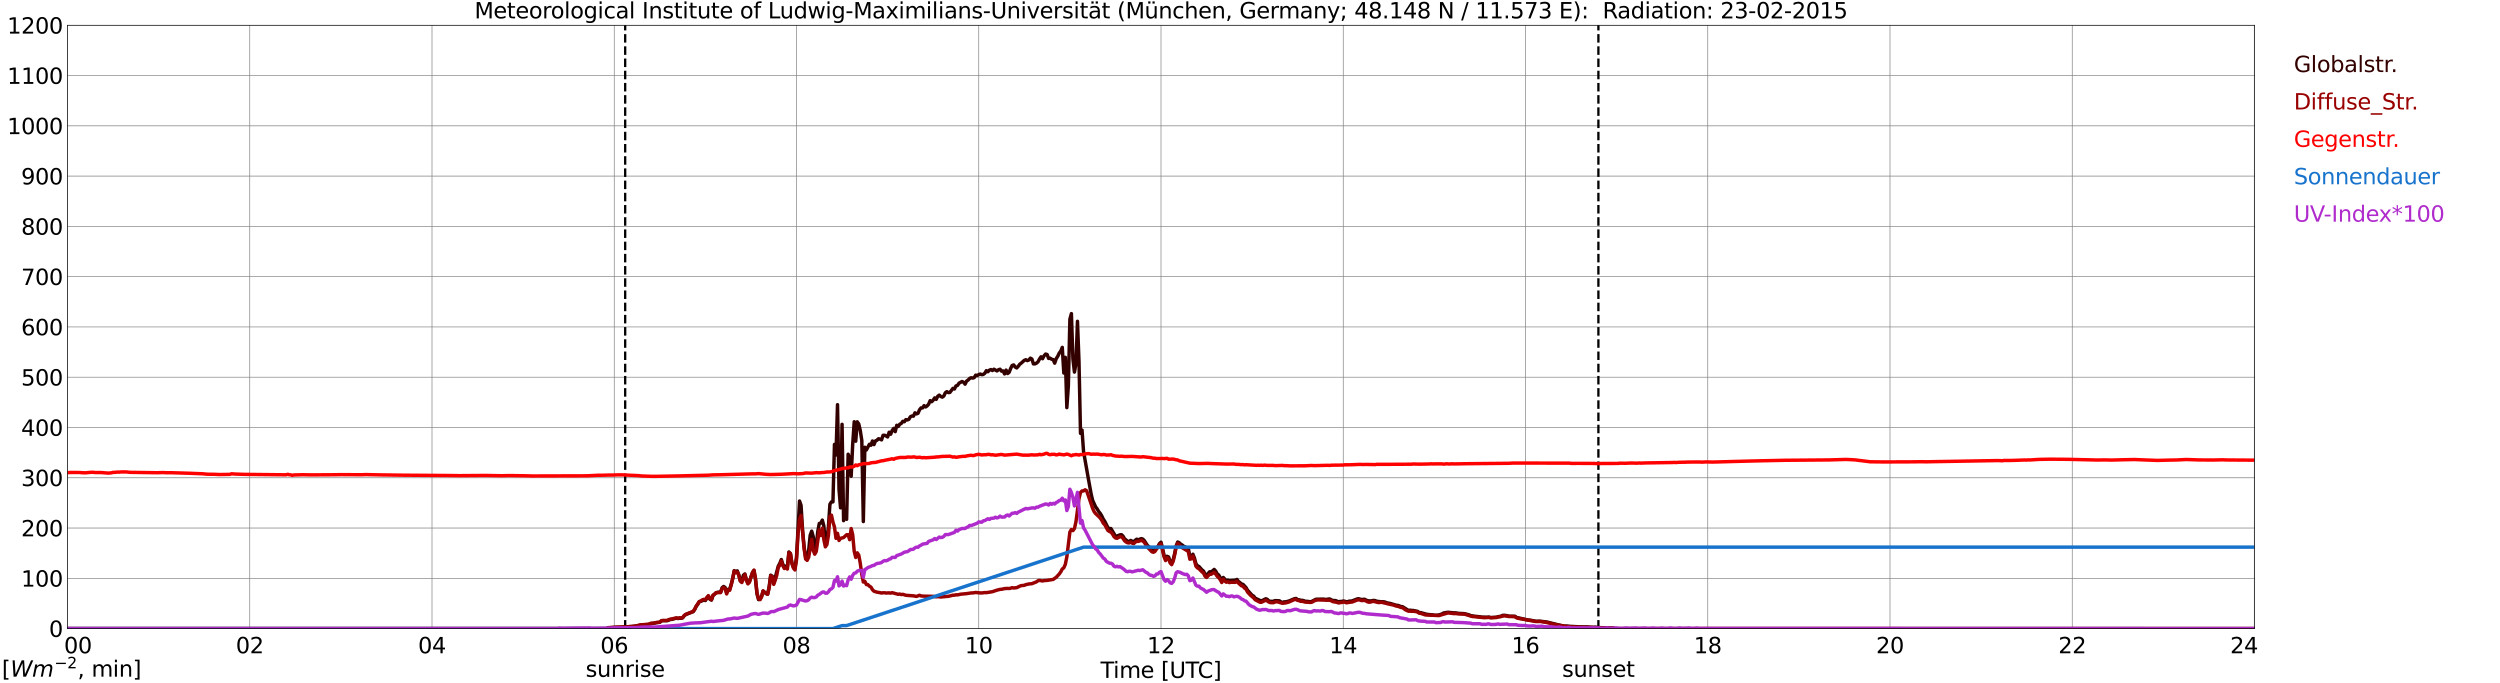 <?xml version="1.0" encoding="utf-8" standalone="no"?>
<!DOCTYPE svg PUBLIC "-//W3C//DTD SVG 1.1//EN"
  "http://www.w3.org/Graphics/SVG/1.1/DTD/svg11.dtd">
<svg xmlns:xlink="http://www.w3.org/1999/xlink" width="1085.4pt" height="296.64pt" viewBox="0 0 1085.4 296.64" xmlns="http://www.w3.org/2000/svg" version="1.1">
 <defs>
  <style type="text/css">*{stroke-linejoin: round; stroke-linecap: butt}</style>
 </defs>
 <g id="figure_1">
  <g id="patch_1">
   <path d="M 0 296.64 
L 1085.4 296.64 
L 1085.4 0 
L 0 0 
z
" style="fill: #ffffff"/>
  </g>
  <g id="axes_1">
   <g id="patch_2">
    <path d="M 29.306 272.909 
L 978.814 272.909 
L 978.814 10.976 
L 29.306 10.976 
z
" style="fill: #ffffff"/>
   </g>
   <g id="patch_3">
    <path d="M 978.814 272.909 
L 978.814 272.909 
L 978.814 10.976 
L 978.814 10.976 
z
" clip-path="url(#p4d23b2c6ef)" style="fill: #d3d3d3; opacity: 0.25; stroke: #d3d3d3; stroke-linejoin: miter"/>
   </g>
   <g id="matplotlib.axis_1">
    <g id="xtick_1">
     <g id="line2d_1">
      <path d="M 29.306 272.909 
L 29.306 10.976 
" clip-path="url(#p4d23b2c6ef)" style="fill: none; stroke: #808080; stroke-width: 0.3; stroke-linecap: square"/>
     </g>
     <g id="line2d_2"/>
     <g id="text_1">
      <!--    00 -->
      <g transform="translate(18.733 283.627) scale(0.095 -0.095)">
       <defs>
        <path id="DejaVuSans-20" transform="scale(0.016)"/>
        <path id="DejaVuSans-30" d="M 2034 4250 
Q 1547 4250 1301 3770 
Q 1056 3291 1056 2328 
Q 1056 1369 1301 889 
Q 1547 409 2034 409 
Q 2525 409 2770 889 
Q 3016 1369 3016 2328 
Q 3016 3291 2770 3770 
Q 2525 4250 2034 4250 
z
M 2034 4750 
Q 2819 4750 3233 4129 
Q 3647 3509 3647 2328 
Q 3647 1150 3233 529 
Q 2819 -91 2034 -91 
Q 1250 -91 836 529 
Q 422 1150 422 2328 
Q 422 3509 836 4129 
Q 1250 4750 2034 4750 
z
" transform="scale(0.016)"/>
       </defs>
       <use xlink:href="#DejaVuSans-20"/>
       <use xlink:href="#DejaVuSans-20" transform="translate(31.787 0)"/>
       <use xlink:href="#DejaVuSans-20" transform="translate(63.574 0)"/>
       <use xlink:href="#DejaVuSans-30" transform="translate(95.361 0)"/>
       <use xlink:href="#DejaVuSans-30" transform="translate(158.984 0)"/>
      </g>
     </g>
    </g>
    <g id="xtick_2">
     <g id="line2d_3">
      <path d="M 108.431 272.909 
L 108.431 10.976 
" clip-path="url(#p4d23b2c6ef)" style="fill: none; stroke: #808080; stroke-width: 0.3; stroke-linecap: square"/>
     </g>
     <g id="line2d_4"/>
     <g id="text_2">
      <!-- 02 -->
      <g transform="translate(102.387 283.627) scale(0.095 -0.095)">
       <defs>
        <path id="DejaVuSans-32" d="M 1228 531 
L 3431 531 
L 3431 0 
L 469 0 
L 469 531 
Q 828 903 1448 1529 
Q 2069 2156 2228 2338 
Q 2531 2678 2651 2914 
Q 2772 3150 2772 3378 
Q 2772 3750 2511 3984 
Q 2250 4219 1831 4219 
Q 1534 4219 1204 4116 
Q 875 4013 500 3803 
L 500 4441 
Q 881 4594 1212 4672 
Q 1544 4750 1819 4750 
Q 2544 4750 2975 4387 
Q 3406 4025 3406 3419 
Q 3406 3131 3298 2873 
Q 3191 2616 2906 2266 
Q 2828 2175 2409 1742 
Q 1991 1309 1228 531 
z
" transform="scale(0.016)"/>
       </defs>
       <use xlink:href="#DejaVuSans-30"/>
       <use xlink:href="#DejaVuSans-32" transform="translate(63.623 0)"/>
      </g>
     </g>
    </g>
    <g id="xtick_3">
     <g id="line2d_5">
      <path d="M 187.557 272.909 
L 187.557 10.976 
" clip-path="url(#p4d23b2c6ef)" style="fill: none; stroke: #808080; stroke-width: 0.3; stroke-linecap: square"/>
     </g>
     <g id="line2d_6"/>
     <g id="text_3">
      <!-- 04 -->
      <g transform="translate(181.513 283.627) scale(0.095 -0.095)">
       <defs>
        <path id="DejaVuSans-34" d="M 2419 4116 
L 825 1625 
L 2419 1625 
L 2419 4116 
z
M 2253 4666 
L 3047 4666 
L 3047 1625 
L 3713 1625 
L 3713 1100 
L 3047 1100 
L 3047 0 
L 2419 0 
L 2419 1100 
L 313 1100 
L 313 1709 
L 2253 4666 
z
" transform="scale(0.016)"/>
       </defs>
       <use xlink:href="#DejaVuSans-30"/>
       <use xlink:href="#DejaVuSans-34" transform="translate(63.623 0)"/>
      </g>
     </g>
    </g>
    <g id="xtick_4">
     <g id="line2d_7">
      <path d="M 266.683 272.909 
L 266.683 10.976 
" clip-path="url(#p4d23b2c6ef)" style="fill: none; stroke: #808080; stroke-width: 0.3; stroke-linecap: square"/>
     </g>
     <g id="line2d_8"/>
     <g id="text_4">
      <!-- 06 -->
      <g transform="translate(260.638 283.627) scale(0.095 -0.095)">
       <defs>
        <path id="DejaVuSans-36" d="M 2113 2584 
Q 1688 2584 1439 2293 
Q 1191 2003 1191 1497 
Q 1191 994 1439 701 
Q 1688 409 2113 409 
Q 2538 409 2786 701 
Q 3034 994 3034 1497 
Q 3034 2003 2786 2293 
Q 2538 2584 2113 2584 
z
M 3366 4563 
L 3366 3988 
Q 3128 4100 2886 4159 
Q 2644 4219 2406 4219 
Q 1781 4219 1451 3797 
Q 1122 3375 1075 2522 
Q 1259 2794 1537 2939 
Q 1816 3084 2150 3084 
Q 2853 3084 3261 2657 
Q 3669 2231 3669 1497 
Q 3669 778 3244 343 
Q 2819 -91 2113 -91 
Q 1303 -91 875 529 
Q 447 1150 447 2328 
Q 447 3434 972 4092 
Q 1497 4750 2381 4750 
Q 2619 4750 2861 4703 
Q 3103 4656 3366 4563 
z
" transform="scale(0.016)"/>
       </defs>
       <use xlink:href="#DejaVuSans-30"/>
       <use xlink:href="#DejaVuSans-36" transform="translate(63.623 0)"/>
      </g>
     </g>
    </g>
    <g id="xtick_5">
     <g id="line2d_9">
      <path d="M 345.808 272.909 
L 345.808 10.976 
" clip-path="url(#p4d23b2c6ef)" style="fill: none; stroke: #808080; stroke-width: 0.3; stroke-linecap: square"/>
     </g>
     <g id="line2d_10"/>
     <g id="text_5">
      <!-- 08 -->
      <g transform="translate(339.764 283.627) scale(0.095 -0.095)">
       <defs>
        <path id="DejaVuSans-38" d="M 2034 2216 
Q 1584 2216 1326 1975 
Q 1069 1734 1069 1313 
Q 1069 891 1326 650 
Q 1584 409 2034 409 
Q 2484 409 2743 651 
Q 3003 894 3003 1313 
Q 3003 1734 2745 1975 
Q 2488 2216 2034 2216 
z
M 1403 2484 
Q 997 2584 770 2862 
Q 544 3141 544 3541 
Q 544 4100 942 4425 
Q 1341 4750 2034 4750 
Q 2731 4750 3128 4425 
Q 3525 4100 3525 3541 
Q 3525 3141 3298 2862 
Q 3072 2584 2669 2484 
Q 3125 2378 3379 2068 
Q 3634 1759 3634 1313 
Q 3634 634 3220 271 
Q 2806 -91 2034 -91 
Q 1263 -91 848 271 
Q 434 634 434 1313 
Q 434 1759 690 2068 
Q 947 2378 1403 2484 
z
M 1172 3481 
Q 1172 3119 1398 2916 
Q 1625 2713 2034 2713 
Q 2441 2713 2670 2916 
Q 2900 3119 2900 3481 
Q 2900 3844 2670 4047 
Q 2441 4250 2034 4250 
Q 1625 4250 1398 4047 
Q 1172 3844 1172 3481 
z
" transform="scale(0.016)"/>
       </defs>
       <use xlink:href="#DejaVuSans-30"/>
       <use xlink:href="#DejaVuSans-38" transform="translate(63.623 0)"/>
      </g>
     </g>
    </g>
    <g id="xtick_6">
     <g id="line2d_11">
      <path d="M 424.934 272.909 
L 424.934 10.976 
" clip-path="url(#p4d23b2c6ef)" style="fill: none; stroke: #808080; stroke-width: 0.3; stroke-linecap: square"/>
     </g>
     <g id="line2d_12"/>
     <g id="text_6">
      <!-- 10 -->
      <g transform="translate(418.89 283.627) scale(0.095 -0.095)">
       <defs>
        <path id="DejaVuSans-31" d="M 794 531 
L 1825 531 
L 1825 4091 
L 703 3866 
L 703 4441 
L 1819 4666 
L 2450 4666 
L 2450 531 
L 3481 531 
L 3481 0 
L 794 0 
L 794 531 
z
" transform="scale(0.016)"/>
       </defs>
       <use xlink:href="#DejaVuSans-31"/>
       <use xlink:href="#DejaVuSans-30" transform="translate(63.623 0)"/>
      </g>
     </g>
    </g>
    <g id="xtick_7">
     <g id="line2d_13">
      <path d="M 504.06 272.909 
L 504.06 10.976 
" clip-path="url(#p4d23b2c6ef)" style="fill: none; stroke: #808080; stroke-width: 0.3; stroke-linecap: square"/>
     </g>
     <g id="line2d_14"/>
     <g id="text_7">
      <!-- 12 -->
      <g transform="translate(498.015 283.627) scale(0.095 -0.095)">
       <use xlink:href="#DejaVuSans-31"/>
       <use xlink:href="#DejaVuSans-32" transform="translate(63.623 0)"/>
      </g>
     </g>
    </g>
    <g id="xtick_8">
     <g id="line2d_15">
      <path d="M 583.185 272.909 
L 583.185 10.976 
" clip-path="url(#p4d23b2c6ef)" style="fill: none; stroke: #808080; stroke-width: 0.3; stroke-linecap: square"/>
     </g>
     <g id="line2d_16"/>
     <g id="text_8">
      <!-- 14 -->
      <g transform="translate(577.141 283.627) scale(0.095 -0.095)">
       <use xlink:href="#DejaVuSans-31"/>
       <use xlink:href="#DejaVuSans-34" transform="translate(63.623 0)"/>
      </g>
     </g>
    </g>
    <g id="xtick_9">
     <g id="line2d_17">
      <path d="M 662.311 272.909 
L 662.311 10.976 
" clip-path="url(#p4d23b2c6ef)" style="fill: none; stroke: #808080; stroke-width: 0.3; stroke-linecap: square"/>
     </g>
     <g id="line2d_18"/>
     <g id="text_9">
      <!-- 16 -->
      <g transform="translate(656.267 283.627) scale(0.095 -0.095)">
       <use xlink:href="#DejaVuSans-31"/>
       <use xlink:href="#DejaVuSans-36" transform="translate(63.623 0)"/>
      </g>
     </g>
    </g>
    <g id="xtick_10">
     <g id="line2d_19">
      <path d="M 741.437 272.909 
L 741.437 10.976 
" clip-path="url(#p4d23b2c6ef)" style="fill: none; stroke: #808080; stroke-width: 0.3; stroke-linecap: square"/>
     </g>
     <g id="line2d_20"/>
     <g id="text_10">
      <!-- 18 -->
      <g transform="translate(735.392 283.627) scale(0.095 -0.095)">
       <use xlink:href="#DejaVuSans-31"/>
       <use xlink:href="#DejaVuSans-38" transform="translate(63.623 0)"/>
      </g>
     </g>
    </g>
    <g id="xtick_11">
     <g id="line2d_21">
      <path d="M 820.562 272.909 
L 820.562 10.976 
" clip-path="url(#p4d23b2c6ef)" style="fill: none; stroke: #808080; stroke-width: 0.3; stroke-linecap: square"/>
     </g>
     <g id="line2d_22"/>
     <g id="text_11">
      <!-- 20 -->
      <g transform="translate(814.518 283.627) scale(0.095 -0.095)">
       <use xlink:href="#DejaVuSans-32"/>
       <use xlink:href="#DejaVuSans-30" transform="translate(63.623 0)"/>
      </g>
     </g>
    </g>
    <g id="xtick_12">
     <g id="line2d_23">
      <path d="M 899.688 272.909 
L 899.688 10.976 
" clip-path="url(#p4d23b2c6ef)" style="fill: none; stroke: #808080; stroke-width: 0.3; stroke-linecap: square"/>
     </g>
     <g id="line2d_24"/>
     <g id="text_12">
      <!-- 22 -->
      <g transform="translate(893.644 283.627) scale(0.095 -0.095)">
       <use xlink:href="#DejaVuSans-32"/>
       <use xlink:href="#DejaVuSans-32" transform="translate(63.623 0)"/>
      </g>
     </g>
    </g>
    <g id="xtick_13">
     <g id="line2d_25">
      <path d="M 978.814 272.909 
L 978.814 10.976 
" clip-path="url(#p4d23b2c6ef)" style="fill: none; stroke: #808080; stroke-width: 0.3; stroke-linecap: square"/>
     </g>
     <g id="line2d_26"/>
     <g id="text_13">
      <!-- 24    -->
      <g transform="translate(968.241 283.627) scale(0.095 -0.095)">
       <use xlink:href="#DejaVuSans-32"/>
       <use xlink:href="#DejaVuSans-34" transform="translate(63.623 0)"/>
       <use xlink:href="#DejaVuSans-20" transform="translate(127.246 0)"/>
       <use xlink:href="#DejaVuSans-20" transform="translate(159.033 0)"/>
       <use xlink:href="#DejaVuSans-20" transform="translate(190.82 0)"/>
      </g>
     </g>
    </g>
    <g id="text_14">
     <!-- Time [UTC] -->
     <g transform="translate(477.806 294.322) scale(0.095 -0.095)">
      <defs>
       <path id="DejaVuSans-54" d="M -19 4666 
L 3928 4666 
L 3928 4134 
L 2272 4134 
L 2272 0 
L 1638 0 
L 1638 4134 
L -19 4134 
L -19 4666 
z
" transform="scale(0.016)"/>
       <path id="DejaVuSans-69" d="M 603 3500 
L 1178 3500 
L 1178 0 
L 603 0 
L 603 3500 
z
M 603 4863 
L 1178 4863 
L 1178 4134 
L 603 4134 
L 603 4863 
z
" transform="scale(0.016)"/>
       <path id="DejaVuSans-6d" d="M 3328 2828 
Q 3544 3216 3844 3400 
Q 4144 3584 4550 3584 
Q 5097 3584 5394 3201 
Q 5691 2819 5691 2113 
L 5691 0 
L 5113 0 
L 5113 2094 
Q 5113 2597 4934 2840 
Q 4756 3084 4391 3084 
Q 3944 3084 3684 2787 
Q 3425 2491 3425 1978 
L 3425 0 
L 2847 0 
L 2847 2094 
Q 2847 2600 2669 2842 
Q 2491 3084 2119 3084 
Q 1678 3084 1418 2786 
Q 1159 2488 1159 1978 
L 1159 0 
L 581 0 
L 581 3500 
L 1159 3500 
L 1159 2956 
Q 1356 3278 1631 3431 
Q 1906 3584 2284 3584 
Q 2666 3584 2933 3390 
Q 3200 3197 3328 2828 
z
" transform="scale(0.016)"/>
       <path id="DejaVuSans-65" d="M 3597 1894 
L 3597 1613 
L 953 1613 
Q 991 1019 1311 708 
Q 1631 397 2203 397 
Q 2534 397 2845 478 
Q 3156 559 3463 722 
L 3463 178 
Q 3153 47 2828 -22 
Q 2503 -91 2169 -91 
Q 1331 -91 842 396 
Q 353 884 353 1716 
Q 353 2575 817 3079 
Q 1281 3584 2069 3584 
Q 2775 3584 3186 3129 
Q 3597 2675 3597 1894 
z
M 3022 2063 
Q 3016 2534 2758 2815 
Q 2500 3097 2075 3097 
Q 1594 3097 1305 2825 
Q 1016 2553 972 2059 
L 3022 2063 
z
" transform="scale(0.016)"/>
       <path id="DejaVuSans-5b" d="M 550 4863 
L 1875 4863 
L 1875 4416 
L 1125 4416 
L 1125 -397 
L 1875 -397 
L 1875 -844 
L 550 -844 
L 550 4863 
z
" transform="scale(0.016)"/>
       <path id="DejaVuSans-55" d="M 556 4666 
L 1191 4666 
L 1191 1831 
Q 1191 1081 1462 751 
Q 1734 422 2344 422 
Q 2950 422 3222 751 
Q 3494 1081 3494 1831 
L 3494 4666 
L 4128 4666 
L 4128 1753 
Q 4128 841 3676 375 
Q 3225 -91 2344 -91 
Q 1459 -91 1007 375 
Q 556 841 556 1753 
L 556 4666 
z
" transform="scale(0.016)"/>
       <path id="DejaVuSans-43" d="M 4122 4306 
L 4122 3641 
Q 3803 3938 3442 4084 
Q 3081 4231 2675 4231 
Q 1875 4231 1450 3742 
Q 1025 3253 1025 2328 
Q 1025 1406 1450 917 
Q 1875 428 2675 428 
Q 3081 428 3442 575 
Q 3803 722 4122 1019 
L 4122 359 
Q 3791 134 3420 21 
Q 3050 -91 2638 -91 
Q 1578 -91 968 557 
Q 359 1206 359 2328 
Q 359 3453 968 4101 
Q 1578 4750 2638 4750 
Q 3056 4750 3426 4639 
Q 3797 4528 4122 4306 
z
" transform="scale(0.016)"/>
       <path id="DejaVuSans-5d" d="M 1947 4863 
L 1947 -844 
L 622 -844 
L 622 -397 
L 1369 -397 
L 1369 4416 
L 622 4416 
L 622 4863 
L 1947 4863 
z
" transform="scale(0.016)"/>
      </defs>
      <use xlink:href="#DejaVuSans-54"/>
      <use xlink:href="#DejaVuSans-69" transform="translate(57.959 0)"/>
      <use xlink:href="#DejaVuSans-6d" transform="translate(85.742 0)"/>
      <use xlink:href="#DejaVuSans-65" transform="translate(183.154 0)"/>
      <use xlink:href="#DejaVuSans-20" transform="translate(244.678 0)"/>
      <use xlink:href="#DejaVuSans-5b" transform="translate(276.465 0)"/>
      <use xlink:href="#DejaVuSans-55" transform="translate(315.479 0)"/>
      <use xlink:href="#DejaVuSans-54" transform="translate(388.672 0)"/>
      <use xlink:href="#DejaVuSans-43" transform="translate(443.881 0)"/>
      <use xlink:href="#DejaVuSans-5d" transform="translate(513.705 0)"/>
     </g>
    </g>
   </g>
   <g id="matplotlib.axis_2">
    <g id="ytick_1">
     <g id="line2d_27">
      <path d="M 29.306 272.909 
L 978.814 272.909 
" clip-path="url(#p4d23b2c6ef)" style="fill: none; stroke: #808080; stroke-width: 0.3; stroke-linecap: square"/>
     </g>
     <g id="line2d_28"/>
     <g id="text_15">
      <!-- 0 -->
      <g transform="translate(21.261 276.518) scale(0.095 -0.095)">
       <use xlink:href="#DejaVuSans-30"/>
      </g>
     </g>
    </g>
    <g id="ytick_2">
     <g id="line2d_29">
      <path d="M 29.306 251.081 
L 978.814 251.081 
" clip-path="url(#p4d23b2c6ef)" style="fill: none; stroke: #808080; stroke-width: 0.3; stroke-linecap: square"/>
     </g>
     <g id="line2d_30"/>
     <g id="text_16">
      <!-- 100 -->
      <g transform="translate(9.173 254.69) scale(0.095 -0.095)">
       <use xlink:href="#DejaVuSans-31"/>
       <use xlink:href="#DejaVuSans-30" transform="translate(63.623 0)"/>
       <use xlink:href="#DejaVuSans-30" transform="translate(127.246 0)"/>
      </g>
     </g>
    </g>
    <g id="ytick_3">
     <g id="line2d_31">
      <path d="M 29.306 229.253 
L 978.814 229.253 
" clip-path="url(#p4d23b2c6ef)" style="fill: none; stroke: #808080; stroke-width: 0.3; stroke-linecap: square"/>
     </g>
     <g id="line2d_32"/>
     <g id="text_17">
      <!-- 200 -->
      <g transform="translate(9.173 232.863) scale(0.095 -0.095)">
       <use xlink:href="#DejaVuSans-32"/>
       <use xlink:href="#DejaVuSans-30" transform="translate(63.623 0)"/>
       <use xlink:href="#DejaVuSans-30" transform="translate(127.246 0)"/>
      </g>
     </g>
    </g>
    <g id="ytick_4">
     <g id="line2d_33">
      <path d="M 29.306 207.426 
L 978.814 207.426 
" clip-path="url(#p4d23b2c6ef)" style="fill: none; stroke: #808080; stroke-width: 0.3; stroke-linecap: square"/>
     </g>
     <g id="line2d_34"/>
     <g id="text_18">
      <!-- 300 -->
      <g transform="translate(9.173 211.035) scale(0.095 -0.095)">
       <defs>
        <path id="DejaVuSans-33" d="M 2597 2516 
Q 3050 2419 3304 2112 
Q 3559 1806 3559 1356 
Q 3559 666 3084 287 
Q 2609 -91 1734 -91 
Q 1441 -91 1130 -33 
Q 819 25 488 141 
L 488 750 
Q 750 597 1062 519 
Q 1375 441 1716 441 
Q 2309 441 2620 675 
Q 2931 909 2931 1356 
Q 2931 1769 2642 2001 
Q 2353 2234 1838 2234 
L 1294 2234 
L 1294 2753 
L 1863 2753 
Q 2328 2753 2575 2939 
Q 2822 3125 2822 3475 
Q 2822 3834 2567 4026 
Q 2313 4219 1838 4219 
Q 1578 4219 1281 4162 
Q 984 4106 628 3988 
L 628 4550 
Q 988 4650 1302 4700 
Q 1616 4750 1894 4750 
Q 2613 4750 3031 4423 
Q 3450 4097 3450 3541 
Q 3450 3153 3228 2886 
Q 3006 2619 2597 2516 
z
" transform="scale(0.016)"/>
       </defs>
       <use xlink:href="#DejaVuSans-33"/>
       <use xlink:href="#DejaVuSans-30" transform="translate(63.623 0)"/>
       <use xlink:href="#DejaVuSans-30" transform="translate(127.246 0)"/>
      </g>
     </g>
    </g>
    <g id="ytick_5">
     <g id="line2d_35">
      <path d="M 29.306 185.598 
L 978.814 185.598 
" clip-path="url(#p4d23b2c6ef)" style="fill: none; stroke: #808080; stroke-width: 0.3; stroke-linecap: square"/>
     </g>
     <g id="line2d_36"/>
     <g id="text_19">
      <!-- 400 -->
      <g transform="translate(9.173 189.207) scale(0.095 -0.095)">
       <use xlink:href="#DejaVuSans-34"/>
       <use xlink:href="#DejaVuSans-30" transform="translate(63.623 0)"/>
       <use xlink:href="#DejaVuSans-30" transform="translate(127.246 0)"/>
      </g>
     </g>
    </g>
    <g id="ytick_6">
     <g id="line2d_37">
      <path d="M 29.306 163.77 
L 978.814 163.77 
" clip-path="url(#p4d23b2c6ef)" style="fill: none; stroke: #808080; stroke-width: 0.3; stroke-linecap: square"/>
     </g>
     <g id="line2d_38"/>
     <g id="text_20">
      <!-- 500 -->
      <g transform="translate(9.173 167.379) scale(0.095 -0.095)">
       <defs>
        <path id="DejaVuSans-35" d="M 691 4666 
L 3169 4666 
L 3169 4134 
L 1269 4134 
L 1269 2991 
Q 1406 3038 1543 3061 
Q 1681 3084 1819 3084 
Q 2600 3084 3056 2656 
Q 3513 2228 3513 1497 
Q 3513 744 3044 326 
Q 2575 -91 1722 -91 
Q 1428 -91 1123 -41 
Q 819 9 494 109 
L 494 744 
Q 775 591 1075 516 
Q 1375 441 1709 441 
Q 2250 441 2565 725 
Q 2881 1009 2881 1497 
Q 2881 1984 2565 2268 
Q 2250 2553 1709 2553 
Q 1456 2553 1204 2497 
Q 953 2441 691 2322 
L 691 4666 
z
" transform="scale(0.016)"/>
       </defs>
       <use xlink:href="#DejaVuSans-35"/>
       <use xlink:href="#DejaVuSans-30" transform="translate(63.623 0)"/>
       <use xlink:href="#DejaVuSans-30" transform="translate(127.246 0)"/>
      </g>
     </g>
    </g>
    <g id="ytick_7">
     <g id="line2d_39">
      <path d="M 29.306 141.942 
L 978.814 141.942 
" clip-path="url(#p4d23b2c6ef)" style="fill: none; stroke: #808080; stroke-width: 0.3; stroke-linecap: square"/>
     </g>
     <g id="line2d_40"/>
     <g id="text_21">
      <!-- 600 -->
      <g transform="translate(9.173 145.551) scale(0.095 -0.095)">
       <use xlink:href="#DejaVuSans-36"/>
       <use xlink:href="#DejaVuSans-30" transform="translate(63.623 0)"/>
       <use xlink:href="#DejaVuSans-30" transform="translate(127.246 0)"/>
      </g>
     </g>
    </g>
    <g id="ytick_8">
     <g id="line2d_41">
      <path d="M 29.306 120.114 
L 978.814 120.114 
" clip-path="url(#p4d23b2c6ef)" style="fill: none; stroke: #808080; stroke-width: 0.3; stroke-linecap: square"/>
     </g>
     <g id="line2d_42"/>
     <g id="text_22">
      <!-- 700 -->
      <g transform="translate(9.173 123.724) scale(0.095 -0.095)">
       <defs>
        <path id="DejaVuSans-37" d="M 525 4666 
L 3525 4666 
L 3525 4397 
L 1831 0 
L 1172 0 
L 2766 4134 
L 525 4134 
L 525 4666 
z
" transform="scale(0.016)"/>
       </defs>
       <use xlink:href="#DejaVuSans-37"/>
       <use xlink:href="#DejaVuSans-30" transform="translate(63.623 0)"/>
       <use xlink:href="#DejaVuSans-30" transform="translate(127.246 0)"/>
      </g>
     </g>
    </g>
    <g id="ytick_9">
     <g id="line2d_43">
      <path d="M 29.306 98.287 
L 978.814 98.287 
" clip-path="url(#p4d23b2c6ef)" style="fill: none; stroke: #808080; stroke-width: 0.3; stroke-linecap: square"/>
     </g>
     <g id="line2d_44"/>
     <g id="text_23">
      <!-- 800 -->
      <g transform="translate(9.173 101.896) scale(0.095 -0.095)">
       <use xlink:href="#DejaVuSans-38"/>
       <use xlink:href="#DejaVuSans-30" transform="translate(63.623 0)"/>
       <use xlink:href="#DejaVuSans-30" transform="translate(127.246 0)"/>
      </g>
     </g>
    </g>
    <g id="ytick_10">
     <g id="line2d_45">
      <path d="M 29.306 76.459 
L 978.814 76.459 
" clip-path="url(#p4d23b2c6ef)" style="fill: none; stroke: #808080; stroke-width: 0.3; stroke-linecap: square"/>
     </g>
     <g id="line2d_46"/>
     <g id="text_24">
      <!-- 900 -->
      <g transform="translate(9.173 80.068) scale(0.095 -0.095)">
       <defs>
        <path id="DejaVuSans-39" d="M 703 97 
L 703 672 
Q 941 559 1184 500 
Q 1428 441 1663 441 
Q 2288 441 2617 861 
Q 2947 1281 2994 2138 
Q 2813 1869 2534 1725 
Q 2256 1581 1919 1581 
Q 1219 1581 811 2004 
Q 403 2428 403 3163 
Q 403 3881 828 4315 
Q 1253 4750 1959 4750 
Q 2769 4750 3195 4129 
Q 3622 3509 3622 2328 
Q 3622 1225 3098 567 
Q 2575 -91 1691 -91 
Q 1453 -91 1209 -44 
Q 966 3 703 97 
z
M 1959 2075 
Q 2384 2075 2632 2365 
Q 2881 2656 2881 3163 
Q 2881 3666 2632 3958 
Q 2384 4250 1959 4250 
Q 1534 4250 1286 3958 
Q 1038 3666 1038 3163 
Q 1038 2656 1286 2365 
Q 1534 2075 1959 2075 
z
" transform="scale(0.016)"/>
       </defs>
       <use xlink:href="#DejaVuSans-39"/>
       <use xlink:href="#DejaVuSans-30" transform="translate(63.623 0)"/>
       <use xlink:href="#DejaVuSans-30" transform="translate(127.246 0)"/>
      </g>
     </g>
    </g>
    <g id="ytick_11">
     <g id="line2d_47">
      <path d="M 29.306 54.631 
L 978.814 54.631 
" clip-path="url(#p4d23b2c6ef)" style="fill: none; stroke: #808080; stroke-width: 0.3; stroke-linecap: square"/>
     </g>
     <g id="line2d_48"/>
     <g id="text_25">
      <!-- 1000 -->
      <g transform="translate(3.128 58.24) scale(0.095 -0.095)">
       <use xlink:href="#DejaVuSans-31"/>
       <use xlink:href="#DejaVuSans-30" transform="translate(63.623 0)"/>
       <use xlink:href="#DejaVuSans-30" transform="translate(127.246 0)"/>
       <use xlink:href="#DejaVuSans-30" transform="translate(190.869 0)"/>
      </g>
     </g>
    </g>
    <g id="ytick_12">
     <g id="line2d_49">
      <path d="M 29.306 32.803 
L 978.814 32.803 
" clip-path="url(#p4d23b2c6ef)" style="fill: none; stroke: #808080; stroke-width: 0.3; stroke-linecap: square"/>
     </g>
     <g id="line2d_50"/>
     <g id="text_26">
      <!-- 1100 -->
      <g transform="translate(3.128 36.413) scale(0.095 -0.095)">
       <use xlink:href="#DejaVuSans-31"/>
       <use xlink:href="#DejaVuSans-31" transform="translate(63.623 0)"/>
       <use xlink:href="#DejaVuSans-30" transform="translate(127.246 0)"/>
       <use xlink:href="#DejaVuSans-30" transform="translate(190.869 0)"/>
      </g>
     </g>
    </g>
    <g id="ytick_13">
     <g id="line2d_51">
      <path d="M 29.306 10.976 
L 978.814 10.976 
" clip-path="url(#p4d23b2c6ef)" style="fill: none; stroke: #808080; stroke-width: 0.3; stroke-linecap: square"/>
     </g>
     <g id="line2d_52"/>
     <g id="text_27">
      <!-- 1200 -->
      <g transform="translate(3.128 14.585) scale(0.095 -0.095)">
       <use xlink:href="#DejaVuSans-31"/>
       <use xlink:href="#DejaVuSans-32" transform="translate(63.623 0)"/>
       <use xlink:href="#DejaVuSans-30" transform="translate(127.246 0)"/>
       <use xlink:href="#DejaVuSans-30" transform="translate(190.869 0)"/>
      </g>
     </g>
    </g>
   </g>
   <g id="line2d_53">
    <path d="M 271.43 272.909 
L 271.43 10.976 
" clip-path="url(#p4d23b2c6ef)" style="fill: none; stroke-dasharray: 3.7,1.6; stroke-dashoffset: 0; stroke: #000000"/>
   </g>
   <g id="line2d_54">
    <path d="M 693.961 272.909 
L 693.961 10.976 
" clip-path="url(#p4d23b2c6ef)" style="fill: none; stroke-dasharray: 3.7,1.6; stroke-dashoffset: 0; stroke: #000000"/>
   </g>
   <g id="line2d_55">
    <path d="M 29.306 272.909 
L 263.386 272.909 
L 264.045 272.579 
L 267.342 272.341 
L 268.661 272.313 
L 271.958 272.252 
L 275.914 271.837 
L 276.573 271.66 
L 278.552 271.422 
L 279.87 271.217 
L 280.53 271.276 
L 281.189 271.217 
L 281.849 271.038 
L 282.508 270.741 
L 283.827 270.623 
L 285.145 270.298 
L 286.464 270.18 
L 287.124 269.617 
L 287.783 269.469 
L 289.761 269.469 
L 291.08 268.936 
L 291.739 268.906 
L 293.058 268.521 
L 293.717 268.373 
L 294.377 268.55 
L 295.036 268.401 
L 295.696 268.432 
L 296.355 268.255 
L 297.014 267.395 
L 297.674 266.832 
L 300.971 265.559 
L 301.63 264.582 
L 302.289 263.189 
L 302.949 262.362 
L 303.608 261.205 
L 304.267 261.087 
L 305.586 260.495 
L 306.246 260.731 
L 306.905 259.694 
L 307.564 258.895 
L 308.224 260.198 
L 308.883 260.554 
L 309.543 258.57 
L 310.861 257.415 
L 311.521 257.147 
L 312.18 257.088 
L 312.839 257.208 
L 313.499 255.163 
L 314.158 254.63 
L 314.818 255.076 
L 315.477 257.267 
L 316.136 255.874 
L 316.796 255.815 
L 317.455 253.713 
L 318.114 251.136 
L 318.774 247.759 
L 319.433 248.233 
L 320.093 247.848 
L 320.752 249.566 
L 321.411 252.113 
L 322.071 252.29 
L 322.73 249.774 
L 323.39 249.182 
L 324.049 251.668 
L 324.708 253.12 
L 325.368 252.439 
L 326.686 248.706 
L 327.346 247.672 
L 328.005 251.699 
L 328.665 257.859 
L 329.324 260.316 
L 329.983 260.14 
L 330.643 258.926 
L 331.302 256.586 
L 332.621 257.741 
L 333.28 257.889 
L 333.94 254.72 
L 334.599 249.715 
L 335.258 250.158 
L 335.918 253.179 
L 337.896 245.805 
L 338.555 244.589 
L 339.215 242.933 
L 339.874 245.004 
L 340.533 246.1 
L 341.193 245.775 
L 341.852 246.041 
L 342.512 239.643 
L 343.171 240.327 
L 343.83 244.589 
L 344.49 246.248 
L 345.149 246.604 
L 345.808 241.896 
L 347.127 217.521 
L 347.787 219.416 
L 348.446 230.107 
L 349.105 237.364 
L 349.765 241.896 
L 350.424 241.717 
L 351.083 239.082 
L 351.743 232.418 
L 352.402 230.611 
L 353.062 232.951 
L 353.721 237.69 
L 354.38 237.127 
L 355.04 230.788 
L 355.699 227.265 
L 356.359 227.116 
L 357.018 225.813 
L 357.677 228.302 
L 358.337 235.588 
L 358.996 234.223 
L 359.655 228.834 
L 360.315 218.911 
L 360.974 217.905 
L 361.634 217.877 
L 362.293 192.938 
L 362.952 197.529 
L 363.612 175.701 
L 364.271 212.516 
L 364.93 220.483 
L 365.59 184.231 
L 366.249 226.051 
L 366.909 221.579 
L 367.568 225.457 
L 368.227 197.204 
L 368.887 198.98 
L 369.546 206.769 
L 370.206 192.849 
L 370.865 183.105 
L 371.524 191.546 
L 372.184 183.136 
L 372.843 184.083 
L 373.502 186.955 
L 374.162 191.249 
L 374.821 226.435 
L 375.481 194.183 
L 376.14 195.368 
L 377.459 192.88 
L 378.118 193.323 
L 378.777 191.456 
L 379.437 193.028 
L 380.096 191.428 
L 380.756 191.131 
L 381.415 190.481 
L 382.074 190.657 
L 382.734 190.983 
L 383.393 188.999 
L 384.053 188.97 
L 384.712 189.265 
L 385.371 189.71 
L 386.031 187.667 
L 386.69 188.525 
L 387.349 186.897 
L 388.009 186.008 
L 388.668 187.401 
L 389.328 184.646 
L 389.987 185.148 
L 390.646 184.172 
L 391.306 183.845 
L 391.965 182.928 
L 392.624 183.105 
L 393.284 182.188 
L 393.943 182.335 
L 394.603 182.04 
L 395.262 180.914 
L 395.921 180.617 
L 396.581 180.678 
L 397.24 179.226 
L 397.899 179.7 
L 398.559 179.434 
L 399.218 177.923 
L 399.878 177.094 
L 400.537 177.094 
L 401.196 176.116 
L 401.856 176.679 
L 402.515 176.234 
L 403.175 175.494 
L 403.834 173.953 
L 404.493 174.398 
L 405.153 173.747 
L 405.812 172.739 
L 406.471 173.392 
L 407.131 172.03 
L 407.79 171.554 
L 408.45 172.147 
L 409.109 172.414 
L 409.768 171.94 
L 410.428 170.519 
L 411.087 170.043 
L 411.746 170.458 
L 412.406 170.371 
L 413.725 168.622 
L 414.384 168.889 
L 415.043 167.557 
L 415.703 167.35 
L 416.362 166.372 
L 417.681 165.632 
L 418.34 165.957 
L 419 166.787 
L 419.659 165.453 
L 420.318 165.01 
L 420.978 164.298 
L 421.637 164.001 
L 422.297 164.15 
L 422.956 163.942 
L 423.615 162.877 
L 424.275 163.054 
L 424.934 162.611 
L 425.593 162.404 
L 426.253 162.67 
L 426.912 162.552 
L 427.572 162.048 
L 428.231 160.921 
L 428.89 161.395 
L 429.55 160.714 
L 430.209 160.448 
L 430.869 160.863 
L 431.528 160.299 
L 432.847 161.042 
L 433.506 160.537 
L 434.165 160.299 
L 434.825 161.129 
L 435.484 161.042 
L 436.144 162.345 
L 436.803 160.686 
L 437.462 162.166 
L 438.122 161.664 
L 438.781 159.974 
L 439.44 158.671 
L 440.1 158.435 
L 440.759 159.352 
L 441.419 159.738 
L 442.078 159.027 
L 442.737 158.138 
L 443.397 157.634 
L 444.716 156.449 
L 445.375 156.183 
L 446.034 156.569 
L 446.694 156.303 
L 447.353 155.502 
L 448.012 155.888 
L 448.672 157.99 
L 449.331 157.99 
L 449.991 157.665 
L 450.65 157.102 
L 451.309 155.888 
L 451.969 154.91 
L 452.628 155.74 
L 453.287 154.495 
L 453.947 153.725 
L 454.606 153.904 
L 455.266 155.622 
L 455.925 155.502 
L 456.584 155.975 
L 457.244 156.124 
L 457.903 157.665 
L 458.563 155.74 
L 459.222 154.703 
L 459.881 153.31 
L 460.541 152.452 
L 461.2 150.822 
L 461.859 161.958 
L 462.519 155.146 
L 463.178 176.974 
L 463.838 167.527 
L 464.497 138.62 
L 465.156 136.162 
L 465.816 155.829 
L 466.475 161.544 
L 467.134 157.959 
L 467.794 139.508 
L 468.453 156.925 
L 469.113 188.141 
L 469.772 186.72 
L 470.431 196.018 
L 472.409 207.214 
L 473.728 214.469 
L 474.388 217.255 
L 475.706 220.127 
L 476.366 220.985 
L 477.025 222.111 
L 477.685 222.91 
L 478.344 224.006 
L 479.003 225.398 
L 479.663 226.376 
L 480.981 229.042 
L 481.641 229.546 
L 482.3 229.456 
L 484.278 232.744 
L 484.938 232.744 
L 486.256 232.211 
L 486.916 232.152 
L 487.575 232.802 
L 488.235 233.929 
L 489.553 234.994 
L 490.213 235.112 
L 490.872 234.638 
L 492.191 235.291 
L 492.85 234.579 
L 493.51 234.106 
L 494.169 234.372 
L 495.488 233.839 
L 496.147 234.047 
L 496.807 234.699 
L 498.125 236.771 
L 498.785 237.364 
L 499.444 238.133 
L 500.103 238.727 
L 500.763 239.111 
L 501.422 238.785 
L 502.082 237.956 
L 502.741 237.306 
L 503.4 236.002 
L 504.06 235.409 
L 504.719 238.015 
L 505.379 241.095 
L 506.038 242.754 
L 506.697 241.51 
L 507.357 241.837 
L 508.016 243.701 
L 508.675 244.443 
L 509.335 242.992 
L 509.994 240.327 
L 510.654 236.978 
L 511.313 235.319 
L 511.972 235.647 
L 512.632 236.269 
L 513.291 236.653 
L 513.95 237.185 
L 515.929 238.163 
L 516.588 241.658 
L 517.247 241.955 
L 517.907 240.621 
L 518.566 242.25 
L 519.226 244.768 
L 519.885 245.657 
L 520.544 245.954 
L 521.863 247.434 
L 522.522 247.938 
L 523.182 249.359 
L 523.841 249.715 
L 525.16 248.263 
L 525.819 248.233 
L 526.479 247.848 
L 527.138 247.226 
L 527.797 247.938 
L 528.457 249.151 
L 529.116 249.656 
L 530.435 251.906 
L 531.094 250.721 
L 532.413 252.172 
L 533.073 251.876 
L 533.732 252.113 
L 536.369 251.906 
L 537.029 251.581 
L 537.688 252.469 
L 538.348 252.943 
L 539.007 253.565 
L 539.666 253.713 
L 540.985 255.134 
L 541.644 256.289 
L 543.623 258.45 
L 544.282 258.806 
L 544.941 259.694 
L 546.919 260.644 
L 547.579 260.938 
L 549.557 259.961 
L 550.216 260.229 
L 550.876 260.88 
L 551.535 261.059 
L 552.854 261.059 
L 553.513 260.762 
L 555.491 260.851 
L 556.151 261.325 
L 556.81 261.619 
L 557.47 261.294 
L 558.129 261.294 
L 559.448 260.997 
L 562.085 259.902 
L 562.745 259.843 
L 563.404 260.406 
L 564.063 260.406 
L 564.723 260.613 
L 565.382 260.644 
L 566.042 260.79 
L 566.701 261.059 
L 567.36 261.059 
L 568.679 261.235 
L 569.338 261.205 
L 571.317 260.168 
L 572.635 260.14 
L 574.613 260.109 
L 575.273 260.229 
L 575.932 260.229 
L 577.251 260.022 
L 578.57 260.703 
L 579.889 260.762 
L 581.207 261.294 
L 581.867 261.117 
L 582.526 261.117 
L 583.185 260.938 
L 583.845 261.028 
L 584.504 261.294 
L 585.164 261.205 
L 585.823 260.969 
L 586.482 260.997 
L 587.142 260.851 
L 589.12 260.081 
L 589.779 259.932 
L 591.098 260.288 
L 592.417 260.168 
L 593.736 260.821 
L 595.054 260.91 
L 596.373 260.672 
L 597.032 260.762 
L 597.692 261.028 
L 599.011 261.205 
L 600.989 261.294 
L 602.307 261.768 
L 603.626 262.006 
L 606.264 262.805 
L 606.923 262.835 
L 608.242 263.337 
L 608.901 263.396 
L 611.539 265.055 
L 612.198 264.907 
L 612.858 265.027 
L 613.517 265.027 
L 615.495 265.442 
L 616.154 265.974 
L 616.814 265.974 
L 619.451 266.714 
L 621.429 266.921 
L 622.089 266.952 
L 622.748 267.098 
L 623.408 267.129 
L 624.726 266.98 
L 626.045 266.566 
L 626.705 266.151 
L 628.023 265.915 
L 628.683 265.826 
L 631.32 266.092 
L 631.98 266.064 
L 633.298 266.299 
L 635.276 266.389 
L 635.936 266.448 
L 637.914 266.98 
L 638.573 267.306 
L 640.552 267.574 
L 642.53 267.781 
L 643.189 267.928 
L 645.827 267.958 
L 646.486 267.899 
L 647.145 268.107 
L 649.783 267.958 
L 650.442 267.72 
L 651.102 267.661 
L 651.761 267.485 
L 652.42 267.159 
L 653.08 267.129 
L 654.399 267.306 
L 655.058 267.513 
L 657.036 267.513 
L 657.695 267.513 
L 658.355 268.048 
L 663.63 269.231 
L 664.289 269.231 
L 666.927 269.735 
L 668.246 269.676 
L 671.542 270.032 
L 677.477 271.512 
L 679.455 271.868 
L 680.114 271.778 
L 681.433 271.927 
L 683.411 272.016 
L 686.049 272.164 
L 689.346 272.193 
L 690.664 272.313 
L 691.983 272.341 
L 692.643 272.282 
L 694.621 272.49 
L 697.258 272.579 
L 698.577 272.667 
L 699.896 272.697 
L 700.555 272.725 
L 701.215 272.909 
L 978.154 272.909 
L 978.154 272.909 
" clip-path="url(#p4d23b2c6ef)" style="fill: none; stroke: #330000; stroke-width: 1.5; stroke-linecap: square"/>
   </g>
   <g id="line2d_56">
    <path d="M 29.306 272.909 
L 263.386 272.909 
L 264.045 272.507 
L 265.364 272.424 
L 270.639 272.171 
L 272.617 272.13 
L 273.277 272.003 
L 274.595 271.961 
L 276.573 271.71 
L 277.892 271.289 
L 279.211 271.206 
L 281.849 270.953 
L 282.508 270.619 
L 283.827 270.534 
L 285.145 270.241 
L 285.805 270.241 
L 286.464 270.073 
L 287.124 269.484 
L 287.783 269.36 
L 289.102 269.401 
L 289.761 269.316 
L 290.42 268.982 
L 293.058 268.393 
L 293.717 268.268 
L 294.377 268.436 
L 295.036 268.225 
L 295.696 268.268 
L 296.355 268.183 
L 297.014 267.26 
L 297.674 266.756 
L 300.971 265.413 
L 301.63 264.405 
L 302.289 263.147 
L 303.608 261.174 
L 304.267 260.921 
L 304.927 260.419 
L 305.586 260.207 
L 306.246 260.375 
L 306.905 259.328 
L 307.564 258.614 
L 308.224 259.998 
L 308.883 260.334 
L 309.543 258.402 
L 310.202 258.024 
L 310.861 257.311 
L 312.839 257.269 
L 313.499 255.591 
L 314.158 255.086 
L 314.818 255.549 
L 315.477 257.856 
L 316.136 256.178 
L 316.796 256.304 
L 317.455 253.995 
L 318.114 251.225 
L 318.774 247.868 
L 319.433 248.665 
L 320.093 248.37 
L 320.752 249.756 
L 321.411 252.316 
L 322.071 252.904 
L 323.39 249.505 
L 324.049 251.939 
L 324.708 253.491 
L 325.368 252.821 
L 326.686 248.538 
L 327.346 247.532 
L 328.005 251.099 
L 328.665 257.479 
L 329.324 259.915 
L 329.983 260.334 
L 330.643 259.159 
L 331.302 256.555 
L 331.961 257.145 
L 333.28 258.024 
L 333.94 255.255 
L 334.599 250.007 
L 335.258 250.343 
L 335.918 253.703 
L 336.577 251.897 
L 337.236 249.756 
L 337.896 246.314 
L 338.555 245.432 
L 339.215 243.502 
L 339.874 245.559 
L 340.533 246.818 
L 341.193 246.482 
L 341.852 247.069 
L 342.512 240.017 
L 343.171 240.353 
L 343.83 244.594 
L 344.49 246.691 
L 345.149 247.447 
L 345.808 243.081 
L 346.468 231.916 
L 347.127 225.368 
L 347.787 223.772 
L 349.105 238.128 
L 349.765 242.704 
L 350.424 243.291 
L 351.083 241.99 
L 352.402 234.226 
L 353.062 238.969 
L 353.721 240.606 
L 354.38 239.471 
L 355.699 230.111 
L 356.359 232.503 
L 357.018 229.314 
L 357.677 234.267 
L 358.337 237.415 
L 358.996 236.45 
L 359.655 232.462 
L 360.315 224.318 
L 360.974 223.646 
L 361.634 226.669 
L 362.293 228.81 
L 362.952 233.721 
L 363.612 231.539 
L 364.271 234.645 
L 364.93 233.721 
L 366.249 233.385 
L 367.568 232.167 
L 368.227 232.167 
L 368.887 234.309 
L 369.546 229.48 
L 370.206 232.126 
L 370.865 239.346 
L 371.524 242.031 
L 372.184 240.017 
L 372.843 240.984 
L 373.502 244.594 
L 374.162 249.461 
L 374.821 252.694 
L 375.481 252.399 
L 376.14 253.785 
L 376.799 253.827 
L 377.459 254.499 
L 378.118 254.877 
L 378.777 256.01 
L 379.437 256.682 
L 380.756 257.101 
L 382.074 257.311 
L 382.734 257.479 
L 383.393 257.354 
L 384.053 257.354 
L 384.712 257.479 
L 386.031 257.396 
L 386.69 257.522 
L 387.349 257.311 
L 388.668 257.69 
L 389.987 258.024 
L 390.646 257.9 
L 391.306 258.151 
L 391.965 258.024 
L 393.284 258.446 
L 396.581 258.697 
L 397.899 258.948 
L 399.218 258.446 
L 399.878 258.738 
L 401.196 258.823 
L 405.153 258.906 
L 406.471 259.116 
L 407.131 259.033 
L 408.45 259.201 
L 411.087 258.948 
L 411.746 258.906 
L 413.065 258.57 
L 413.725 258.402 
L 414.384 258.402 
L 415.043 258.236 
L 415.703 258.278 
L 417.022 257.983 
L 419.659 257.732 
L 421.637 257.437 
L 422.297 257.437 
L 423.615 257.228 
L 425.593 257.437 
L 426.253 257.437 
L 427.572 257.269 
L 428.231 257.311 
L 430.869 256.892 
L 432.847 256.219 
L 434.165 255.885 
L 434.825 255.842 
L 436.144 255.549 
L 437.462 255.464 
L 438.122 255.508 
L 438.781 255.381 
L 439.44 255.128 
L 440.1 255.296 
L 441.419 255.128 
L 442.737 254.499 
L 443.397 254.248 
L 444.716 254.122 
L 445.375 253.827 
L 446.694 253.534 
L 448.012 253.408 
L 449.991 252.611 
L 450.65 252.148 
L 451.309 251.98 
L 452.628 252.234 
L 453.287 252.065 
L 454.606 251.98 
L 457.244 251.561 
L 458.563 250.638 
L 459.881 249.21 
L 460.541 248.287 
L 461.2 247.028 
L 461.859 246.523 
L 462.519 245.013 
L 463.178 241.78 
L 464.497 230.993 
L 465.156 229.902 
L 465.816 230.362 
L 466.475 229.48 
L 467.134 226.542 
L 468.453 216.51 
L 469.113 213.823 
L 469.772 213.153 
L 470.431 213.153 
L 471.091 212.649 
L 471.75 213.027 
L 473.728 218.778 
L 474.388 220.749 
L 475.047 222.177 
L 475.706 223.017 
L 477.025 224.235 
L 477.685 224.949 
L 478.344 225.872 
L 479.003 227.173 
L 479.663 227.843 
L 480.981 230.279 
L 481.641 230.74 
L 482.3 230.993 
L 482.96 231.79 
L 483.619 232.923 
L 484.278 233.553 
L 484.938 233.721 
L 486.256 233.008 
L 486.916 233.091 
L 487.575 233.721 
L 488.235 234.771 
L 488.894 235.317 
L 489.553 235.651 
L 490.213 235.736 
L 490.872 235.317 
L 491.532 235.819 
L 492.191 236.029 
L 492.85 235.4 
L 493.51 235.022 
L 494.169 235.064 
L 494.828 234.854 
L 495.488 234.518 
L 496.147 234.896 
L 496.807 235.483 
L 498.125 237.5 
L 500.103 239.556 
L 500.763 239.766 
L 501.422 239.429 
L 502.082 238.379 
L 502.741 237.666 
L 503.4 236.408 
L 504.06 236.114 
L 505.379 241.697 
L 506.038 243.376 
L 506.697 242.116 
L 507.357 242.621 
L 508.016 244.382 
L 508.675 245.14 
L 509.335 243.712 
L 509.994 240.898 
L 510.654 237.373 
L 511.313 235.904 
L 511.972 236.45 
L 512.632 237.415 
L 515.269 239.01 
L 515.929 239.471 
L 516.588 242.789 
L 517.247 242.621 
L 517.907 241.403 
L 518.566 243.291 
L 519.226 245.81 
L 519.885 246.565 
L 520.544 246.942 
L 521.863 248.287 
L 522.522 248.791 
L 523.182 250.175 
L 523.841 250.721 
L 525.16 249.337 
L 525.819 249.337 
L 527.138 248.497 
L 527.797 249.21 
L 528.457 250.217 
L 529.116 250.806 
L 529.776 251.644 
L 530.435 252.904 
L 531.094 251.476 
L 531.754 252.316 
L 532.413 252.779 
L 533.073 252.568 
L 533.732 252.945 
L 534.391 252.779 
L 536.369 252.821 
L 537.029 252.399 
L 537.688 253.157 
L 539.007 254.331 
L 539.666 254.541 
L 540.326 255.34 
L 540.985 255.8 
L 541.644 257.06 
L 542.963 258.487 
L 544.282 259.579 
L 544.941 260.375 
L 546.919 261.425 
L 547.579 261.51 
L 549.557 260.585 
L 550.216 260.921 
L 550.876 261.384 
L 551.535 261.635 
L 552.854 261.676 
L 553.513 261.384 
L 554.173 261.257 
L 554.832 261.342 
L 556.81 261.929 
L 558.129 261.761 
L 559.448 261.425 
L 562.085 260.251 
L 562.745 260.334 
L 563.404 260.67 
L 564.063 260.797 
L 564.723 261.089 
L 565.382 261.048 
L 566.701 261.425 
L 568.02 261.467 
L 568.679 261.552 
L 569.338 261.51 
L 569.998 261.216 
L 570.657 260.797 
L 571.976 260.46 
L 575.273 260.543 
L 575.932 260.629 
L 576.592 260.543 
L 577.91 260.753 
L 578.57 261.174 
L 580.548 261.552 
L 581.207 261.803 
L 581.867 261.593 
L 582.526 261.593 
L 583.185 261.384 
L 583.845 261.425 
L 584.504 261.72 
L 586.482 261.425 
L 587.142 261.342 
L 589.12 260.543 
L 589.779 260.419 
L 590.439 260.502 
L 591.098 260.753 
L 592.417 260.67 
L 593.076 260.921 
L 593.736 261.299 
L 594.395 261.467 
L 595.054 261.384 
L 595.714 261.174 
L 596.373 261.089 
L 597.692 261.425 
L 598.351 261.593 
L 599.011 261.593 
L 599.67 261.467 
L 601.648 261.929 
L 602.967 262.266 
L 604.945 262.685 
L 606.264 263.147 
L 606.923 263.23 
L 608.242 263.735 
L 608.901 263.818 
L 610.22 264.785 
L 611.539 265.372 
L 612.198 265.33 
L 612.858 265.413 
L 613.517 265.372 
L 614.836 265.54 
L 615.495 265.791 
L 616.154 266.21 
L 616.814 266.295 
L 618.792 266.967 
L 620.111 267.05 
L 624.726 267.26 
L 628.683 266.085 
L 630.001 266.254 
L 631.32 266.422 
L 631.98 266.378 
L 633.298 266.546 
L 635.276 266.631 
L 635.936 266.673 
L 639.233 267.679 
L 640.552 267.764 
L 641.87 267.932 
L 644.508 268.183 
L 645.827 268.1 
L 646.486 268.059 
L 647.145 268.225 
L 649.123 268.142 
L 649.783 268.1 
L 650.442 267.847 
L 651.102 267.805 
L 653.08 267.345 
L 654.399 267.513 
L 655.058 267.679 
L 656.377 267.679 
L 657.695 267.764 
L 658.355 268.183 
L 659.014 268.436 
L 666.927 269.862 
L 668.905 269.82 
L 670.883 270.156 
L 672.861 270.575 
L 674.18 270.953 
L 680.114 272.003 
L 686.049 272.298 
L 690.664 272.381 
L 691.983 272.466 
L 694.621 272.549 
L 696.599 272.634 
L 697.918 272.634 
L 699.236 272.717 
L 700.555 272.717 
L 701.215 272.909 
L 978.154 272.909 
L 978.154 272.909 
" clip-path="url(#p4d23b2c6ef)" style="fill: none; stroke: #990000; stroke-width: 1.5; stroke-linecap: square"/>
   </g>
   <g id="line2d_57">
    <path d="M 29.306 205.219 
L 30.625 205.123 
L 34.581 205.14 
L 35.9 205.247 
L 37.218 205.28 
L 39.197 205.072 
L 40.515 205.042 
L 41.175 205.155 
L 43.812 205.151 
L 47.109 205.409 
L 48.428 205.273 
L 49.087 205.072 
L 49.747 205.088 
L 51.065 204.944 
L 51.725 204.992 
L 52.384 204.909 
L 53.703 204.9 
L 55.022 204.909 
L 56.34 205.07 
L 68.209 205.238 
L 70.847 205.16 
L 72.166 205.245 
L 74.144 205.227 
L 82.056 205.463 
L 87.991 205.692 
L 89.969 205.884 
L 93.266 205.926 
L 95.244 206.024 
L 99.86 205.95 
L 100.519 205.688 
L 101.838 205.81 
L 105.794 205.946 
L 124.257 206.146 
L 124.916 205.906 
L 125.575 206.133 
L 126.235 206.153 
L 126.894 206.384 
L 127.553 206.21 
L 131.51 206.109 
L 134.807 206.179 
L 145.357 206.116 
L 147.994 206.063 
L 152.61 206.094 
L 157.226 206.111 
L 158.544 206.042 
L 159.863 206.066 
L 161.182 206.094 
L 165.138 206.173 
L 175.029 206.304 
L 196.129 206.456 
L 199.426 206.507 
L 210.635 206.421 
L 217.889 206.539 
L 221.186 206.469 
L 228.439 206.57 
L 231.076 206.651 
L 254.814 206.581 
L 259.43 206.345 
L 262.067 206.321 
L 264.045 206.26 
L 266.023 206.26 
L 267.342 206.19 
L 269.98 206.157 
L 272.617 206.286 
L 277.233 206.496 
L 278.552 206.648 
L 283.167 206.81 
L 285.145 206.799 
L 295.696 206.603 
L 297.014 206.561 
L 307.564 206.31 
L 309.543 206.168 
L 312.839 206.116 
L 326.686 205.73 
L 328.005 205.74 
L 329.324 205.62 
L 332.621 205.933 
L 334.599 206.022 
L 338.555 205.917 
L 339.874 205.876 
L 344.49 205.62 
L 346.468 205.714 
L 347.787 205.64 
L 348.446 205.623 
L 349.765 205.334 
L 352.402 205.424 
L 354.38 205.212 
L 355.699 205.282 
L 357.018 205.149 
L 357.677 205.138 
L 358.996 204.922 
L 360.315 204.904 
L 360.974 204.78 
L 362.293 204.298 
L 364.271 203.859 
L 365.59 203.449 
L 367.568 203.145 
L 368.227 203.091 
L 368.887 202.772 
L 370.206 202.706 
L 370.865 202.425 
L 371.524 201.859 
L 372.184 202.187 
L 372.843 201.779 
L 373.502 201.672 
L 374.821 201.303 
L 376.799 201.261 
L 377.459 201.181 
L 378.118 200.938 
L 379.437 200.79 
L 380.096 200.768 
L 382.734 200.072 
L 383.393 200.028 
L 384.712 199.716 
L 386.69 199.338 
L 387.349 199.148 
L 388.009 199.415 
L 388.668 199.026 
L 390.646 198.618 
L 393.284 198.607 
L 393.943 198.428 
L 395.921 198.481 
L 396.581 198.347 
L 397.24 198.432 
L 397.899 198.638 
L 399.218 198.507 
L 400.537 198.747 
L 401.196 198.642 
L 401.856 198.747 
L 405.812 198.502 
L 406.471 198.376 
L 407.131 198.382 
L 409.109 198.151 
L 410.428 198.131 
L 411.746 198.094 
L 412.406 198.059 
L 413.725 198.454 
L 414.384 198.323 
L 415.043 198.553 
L 416.362 198.326 
L 418.34 198.101 
L 419 198.171 
L 419.659 197.941 
L 421.637 197.634 
L 422.297 197.802 
L 422.956 197.732 
L 423.615 197.474 
L 424.934 197.243 
L 426.253 197.533 
L 426.912 197.452 
L 428.231 197.42 
L 428.89 197.263 
L 429.55 197.284 
L 430.209 197.487 
L 430.869 197.42 
L 432.187 197.651 
L 434.825 197.287 
L 436.144 197.599 
L 441.419 197.162 
L 444.056 197.605 
L 446.694 197.603 
L 448.012 197.439 
L 448.672 197.546 
L 450.65 197.483 
L 451.309 197.243 
L 451.969 197.442 
L 453.287 197.173 
L 453.947 196.87 
L 454.606 196.813 
L 455.266 197.254 
L 455.925 197.435 
L 456.584 197.252 
L 457.903 197.252 
L 458.563 197.516 
L 459.222 197.383 
L 459.881 197.118 
L 460.541 197.326 
L 461.2 197.356 
L 461.859 197.498 
L 463.178 197.149 
L 463.838 197.282 
L 465.156 197.867 
L 465.816 197.527 
L 466.475 197.49 
L 467.134 197.328 
L 468.453 197.57 
L 469.113 197.33 
L 469.772 197.343 
L 471.75 197.005 
L 472.409 196.933 
L 473.069 197.018 
L 473.728 197.236 
L 474.388 197.162 
L 475.706 197.188 
L 476.366 197.14 
L 478.344 197.457 
L 479.003 197.313 
L 479.663 197.356 
L 480.322 197.568 
L 481.641 197.533 
L 482.3 197.402 
L 482.96 197.697 
L 484.278 197.985 
L 486.256 198.116 
L 486.916 198.046 
L 488.235 198.227 
L 491.532 198.157 
L 495.488 198.422 
L 496.147 198.269 
L 498.125 198.502 
L 499.444 198.635 
L 500.763 198.941 
L 501.422 198.913 
L 502.082 199.092 
L 504.719 199.05 
L 505.379 199.111 
L 506.697 198.98 
L 507.357 199.367 
L 508.675 199.299 
L 509.335 199.297 
L 510.654 199.609 
L 511.313 199.709 
L 511.972 200.046 
L 516.588 201.093 
L 520.544 201.261 
L 524.501 201.174 
L 525.819 201.259 
L 532.413 201.475 
L 535.71 201.456 
L 537.029 201.646 
L 537.688 201.584 
L 538.348 201.7 
L 539.666 201.702 
L 540.326 201.825 
L 540.985 201.757 
L 545.601 202.028 
L 546.26 201.973 
L 546.919 202.047 
L 547.579 201.955 
L 548.238 202.065 
L 548.898 201.94 
L 550.216 202.065 
L 552.854 202.045 
L 553.513 202.161 
L 556.151 202.089 
L 556.81 202.062 
L 557.47 202.169 
L 558.788 202.172 
L 560.107 202.257 
L 566.701 202.228 
L 569.338 202.091 
L 570.657 202.163 
L 576.592 202.01 
L 577.251 202.082 
L 577.91 201.969 
L 583.185 201.91 
L 583.845 201.798 
L 586.482 201.781 
L 590.439 201.611 
L 591.757 201.678 
L 593.076 201.632 
L 597.032 201.709 
L 597.692 201.587 
L 599.67 201.606 
L 612.858 201.536 
L 613.517 201.447 
L 615.495 201.499 
L 617.473 201.501 
L 620.77 201.432 
L 621.429 201.366 
L 622.089 201.432 
L 623.408 201.386 
L 626.045 201.392 
L 626.705 201.512 
L 628.023 201.353 
L 629.342 201.467 
L 630.001 201.368 
L 631.32 201.412 
L 633.298 201.39 
L 635.936 201.331 
L 655.058 201.146 
L 657.036 201.037 
L 681.433 201.08 
L 682.092 201.189 
L 685.389 201.172 
L 691.983 201.209 
L 693.961 201.292 
L 695.28 201.229 
L 702.533 201.2 
L 703.193 201.104 
L 705.83 201.128 
L 707.808 201.034 
L 709.786 201.061 
L 710.446 201.102 
L 711.765 201.002 
L 712.424 201.069 
L 714.402 200.98 
L 715.721 200.967 
L 726.271 200.801 
L 726.93 200.742 
L 727.59 200.825 
L 728.909 200.7 
L 731.546 200.668 
L 732.865 200.609 
L 736.162 200.583 
L 738.14 200.587 
L 738.799 200.641 
L 740.777 200.537 
L 743.415 200.607 
L 746.052 200.548 
L 752.646 200.358 
L 760.559 200.153 
L 761.878 200.118 
L 775.065 199.834 
L 794.187 199.679 
L 801.44 199.465 
L 803.419 199.559 
L 805.397 199.668 
L 811.99 200.489 
L 817.925 200.556 
L 831.112 200.504 
L 833.75 200.454 
L 836.388 200.497 
L 839.684 200.43 
L 866.06 199.982 
L 867.378 199.958 
L 869.357 200.035 
L 870.016 199.915 
L 872.653 199.923 
L 875.95 199.827 
L 877.269 199.773 
L 879.247 199.701 
L 879.907 199.76 
L 880.566 199.657 
L 881.225 199.709 
L 885.182 199.45 
L 889.797 199.362 
L 895.072 199.395 
L 898.369 199.43 
L 910.238 199.716 
L 914.194 199.681 
L 916.832 199.74 
L 922.107 199.596 
L 926.723 199.506 
L 928.041 199.563 
L 936.613 199.897 
L 941.888 199.757 
L 945.185 199.696 
L 949.142 199.495 
L 955.076 199.692 
L 961.01 199.716 
L 964.967 199.631 
L 966.285 199.692 
L 972.879 199.744 
L 978.154 199.773 
L 978.154 199.773 
" clip-path="url(#p4d23b2c6ef)" style="fill: none; stroke: #ff0000; stroke-width: 1.5; stroke-linecap: square"/>
   </g>
   <g id="line2d_58">
    <path d="M 29.306 272.909 
L 361.634 272.909 
L 365.59 271.599 
L 367.568 271.599 
L 470.431 237.548 
L 978.154 237.548 
L 978.154 237.548 
" clip-path="url(#p4d23b2c6ef)" style="fill: none; stroke: #1773cc; stroke-width: 1.5; stroke-linecap: square"/>
   </g>
   <g id="line2d_59">
    <path d="M 29.306 272.909 
L 242.286 272.909 
L 242.945 272.712 
L 243.604 272.843 
L 250.858 272.734 
L 255.473 272.691 
L 256.133 272.691 
L 256.792 272.843 
L 263.386 272.734 
L 266.683 272.603 
L 275.914 272.494 
L 279.211 272.254 
L 283.167 272.167 
L 283.827 272.276 
L 295.036 271.446 
L 298.333 270.813 
L 299.652 270.573 
L 301.63 270.442 
L 304.267 270.355 
L 305.586 270.159 
L 308.883 269.722 
L 309.543 269.831 
L 311.521 269.591 
L 314.158 269.329 
L 316.136 268.718 
L 316.796 268.74 
L 318.774 268.325 
L 320.093 268.478 
L 324.708 267.474 
L 326.027 266.732 
L 327.346 266.426 
L 328.005 266.36 
L 329.324 266.753 
L 330.643 266.339 
L 331.302 266.164 
L 332.621 266.23 
L 333.28 266.36 
L 333.94 266.077 
L 334.599 265.618 
L 335.258 265.487 
L 335.918 265.575 
L 337.896 264.636 
L 341.852 263.567 
L 342.512 262.846 
L 343.171 262.672 
L 344.49 263.064 
L 345.149 262.934 
L 345.808 262.672 
L 347.127 260.249 
L 347.787 260.358 
L 349.105 260.773 
L 349.765 260.925 
L 350.424 260.794 
L 351.083 260.401 
L 351.743 259.638 
L 352.402 259.266 
L 353.062 259.463 
L 353.721 259.441 
L 354.38 259.201 
L 355.04 258.415 
L 355.699 258.066 
L 357.018 257.084 
L 357.677 256.996 
L 358.337 257.542 
L 358.996 257.564 
L 359.655 256.975 
L 360.315 255.97 
L 360.974 255.665 
L 361.634 255.01 
L 362.293 252.063 
L 362.952 252.325 
L 363.612 250.404 
L 364.271 254.355 
L 364.93 253.875 
L 365.59 252.282 
L 366.249 254.443 
L 366.909 254.028 
L 367.568 254.268 
L 368.227 251.736 
L 368.887 250.47 
L 369.546 251.474 
L 370.206 249.771 
L 370.865 248.876 
L 371.524 248.745 
L 372.184 248.003 
L 372.843 247.698 
L 373.502 247.654 
L 374.162 247.741 
L 374.821 250.579 
L 375.481 247.261 
L 376.14 246.934 
L 376.799 246.41 
L 378.118 245.908 
L 378.777 245.537 
L 379.437 245.493 
L 380.096 244.991 
L 380.756 244.642 
L 382.074 244.445 
L 382.734 244.205 
L 383.393 243.681 
L 384.053 243.376 
L 384.712 243.485 
L 385.371 243.245 
L 386.031 242.786 
L 386.69 242.612 
L 387.349 241.957 
L 388.668 242.023 
L 389.328 241.215 
L 391.306 240.538 
L 392.624 239.752 
L 393.943 239.49 
L 394.603 239.098 
L 395.262 238.574 
L 395.921 238.552 
L 396.581 238.399 
L 397.24 237.853 
L 397.899 237.526 
L 398.559 237.613 
L 399.218 237.002 
L 399.878 236.697 
L 400.537 236.238 
L 402.515 235.911 
L 403.175 235.059 
L 405.153 234.361 
L 405.812 233.815 
L 406.471 234.252 
L 407.79 233.182 
L 408.45 233.379 
L 409.109 233.291 
L 409.768 232.877 
L 410.428 232.091 
L 411.746 232.091 
L 414.384 231.152 
L 415.043 230.192 
L 415.703 230.585 
L 416.362 229.952 
L 417.681 229.45 
L 419 229.428 
L 419.659 229.013 
L 420.318 228.751 
L 420.978 228.118 
L 421.637 228.184 
L 424.275 227.158 
L 424.934 226.59 
L 426.253 226.721 
L 426.912 226.11 
L 427.572 226.023 
L 428.89 225.215 
L 429.55 225.521 
L 430.209 225.062 
L 431.528 224.953 
L 432.187 224.538 
L 432.847 224.866 
L 433.506 224.648 
L 434.165 224.08 
L 434.825 224.517 
L 436.144 224.473 
L 436.803 223.84 
L 437.462 223.578 
L 438.122 224.015 
L 439.44 222.836 
L 440.1 222.814 
L 440.759 222.552 
L 441.419 222.901 
L 442.078 222.356 
L 445.375 220.74 
L 446.034 220.937 
L 448.012 220.522 
L 448.672 220.5 
L 449.331 220.653 
L 449.991 220.173 
L 450.65 220.195 
L 451.309 219.802 
L 453.947 218.798 
L 454.606 218.907 
L 455.266 219.256 
L 455.925 218.558 
L 456.584 218.929 
L 457.244 218.536 
L 457.903 218.82 
L 458.563 218.143 
L 459.222 217.881 
L 459.881 217.292 
L 460.541 217.204 
L 461.2 216.309 
L 461.859 217.488 
L 462.519 217.052 
L 463.178 221.657 
L 463.838 219.911 
L 464.497 212.424 
L 465.156 213.821 
L 465.816 215.982 
L 466.475 219.649 
L 467.794 213.756 
L 469.113 227.136 
L 469.772 226.001 
L 470.431 229.188 
L 471.091 230.148 
L 474.388 236.566 
L 475.047 237.264 
L 475.706 238.312 
L 476.366 238.792 
L 477.025 239.883 
L 477.685 240.516 
L 479.003 242.306 
L 479.663 242.699 
L 480.322 243.725 
L 481.641 244.489 
L 482.3 244.533 
L 482.96 244.838 
L 483.619 245.821 
L 484.278 246.082 
L 484.938 245.864 
L 485.597 246.148 
L 486.256 245.995 
L 487.575 246.89 
L 488.235 247.392 
L 488.894 248.047 
L 489.553 248.222 
L 490.213 248.003 
L 490.872 248.069 
L 491.532 248.287 
L 494.169 247.589 
L 494.828 247.72 
L 496.147 247.37 
L 497.466 248.44 
L 498.125 248.724 
L 498.785 249.357 
L 499.444 249.75 
L 500.103 249.815 
L 500.763 250.23 
L 501.422 250.033 
L 502.082 249.226 
L 502.741 249.182 
L 503.4 248.462 
L 504.06 248.156 
L 505.379 251.67 
L 506.038 252.347 
L 506.697 251.627 
L 507.357 252.107 
L 508.016 253.046 
L 508.675 253.286 
L 509.335 252.631 
L 509.994 250.972 
L 510.654 248.658 
L 511.313 248.2 
L 512.632 248.593 
L 513.291 248.986 
L 514.61 249.466 
L 515.269 249.335 
L 515.929 250.033 
L 516.588 252.107 
L 517.247 251.889 
L 517.907 250.95 
L 519.226 254.093 
L 519.885 254.508 
L 520.544 254.486 
L 521.204 255.272 
L 522.522 255.949 
L 523.841 257.127 
L 524.501 256.625 
L 525.819 256.123 
L 526.479 255.949 
L 527.138 256.014 
L 528.457 256.865 
L 529.116 257.149 
L 530.435 258.743 
L 531.094 257.826 
L 532.413 258.874 
L 533.073 258.83 
L 533.732 259.07 
L 534.391 258.764 
L 535.051 258.764 
L 535.71 259.135 
L 537.029 258.852 
L 537.688 259.092 
L 538.348 259.463 
L 539.007 260.096 
L 539.666 260.292 
L 540.326 260.838 
L 540.985 260.991 
L 542.304 262.562 
L 543.623 263.348 
L 544.282 263.501 
L 545.601 264.505 
L 546.919 264.963 
L 548.238 264.614 
L 548.898 264.68 
L 549.557 264.592 
L 550.876 265.094 
L 552.195 265.051 
L 552.854 265.291 
L 553.513 265.116 
L 555.491 265.029 
L 556.151 265.466 
L 557.47 265.553 
L 558.129 265.444 
L 558.788 265.094 
L 559.448 265.051 
L 560.107 265.16 
L 562.085 264.549 
L 562.745 264.527 
L 563.404 264.723 
L 564.063 265.051 
L 564.723 265.225 
L 567.36 265.422 
L 568.02 265.618 
L 569.338 265.684 
L 569.998 265.313 
L 570.657 265.073 
L 571.317 265.269 
L 571.976 265.204 
L 573.295 265.291 
L 573.954 265.051 
L 574.613 265.16 
L 575.273 265.509 
L 577.251 265.575 
L 577.91 265.466 
L 578.57 265.706 
L 579.229 266.077 
L 580.548 266.273 
L 581.207 266.404 
L 581.867 266.12 
L 582.526 266.099 
L 583.185 266.273 
L 583.845 266.295 
L 584.504 266.491 
L 585.164 266.382 
L 585.823 266.12 
L 586.482 266.142 
L 587.142 266.339 
L 589.779 265.815 
L 590.439 265.88 
L 591.757 266.295 
L 592.417 266.295 
L 593.076 266.47 
L 600.329 267.059 
L 602.967 267.212 
L 603.626 267.583 
L 606.923 267.823 
L 607.582 268.172 
L 610.879 268.762 
L 611.539 269.176 
L 614.836 269.089 
L 615.495 269.482 
L 616.814 269.678 
L 618.792 269.766 
L 619.451 270.049 
L 622.748 270.049 
L 623.408 270.333 
L 625.386 270.268 
L 626.045 270.006 
L 626.705 269.897 
L 627.364 270.071 
L 630.661 269.962 
L 631.32 270.202 
L 635.276 270.311 
L 638.573 270.551 
L 639.233 270.813 
L 642.53 270.792 
L 643.189 271.053 
L 645.167 271.075 
L 645.827 270.879 
L 646.486 270.857 
L 647.145 271.119 
L 649.123 271.119 
L 650.442 270.879 
L 651.102 271.075 
L 654.399 270.922 
L 655.058 271.206 
L 658.355 271.228 
L 659.014 271.468 
L 660.992 271.577 
L 662.311 271.534 
L 662.97 271.752 
L 664.289 271.817 
L 665.608 271.73 
L 666.267 271.796 
L 666.927 271.992 
L 668.905 271.883 
L 669.564 271.861 
L 670.224 272.058 
L 672.202 272.167 
L 673.521 272.058 
L 674.18 272.254 
L 676.158 272.363 
L 676.817 272.254 
L 677.477 272.276 
L 678.136 272.472 
L 680.114 272.538 
L 680.774 272.407 
L 681.433 272.407 
L 682.092 272.603 
L 693.961 272.581 
L 694.621 272.756 
L 696.599 272.756 
L 697.258 272.625 
L 697.918 272.625 
L 698.577 272.778 
L 700.555 272.8 
L 701.215 272.647 
L 701.874 272.647 
L 702.533 272.8 
L 704.511 272.821 
L 705.83 272.669 
L 706.49 272.669 
L 707.149 272.821 
L 709.127 272.712 
L 710.446 272.669 
L 711.105 272.843 
L 714.402 272.691 
L 715.062 272.843 
L 716.38 272.843 
L 717.699 272.691 
L 719.018 272.843 
L 720.337 272.843 
L 721.655 272.691 
L 722.315 272.843 
L 724.293 272.843 
L 724.952 272.691 
L 725.612 272.691 
L 726.271 272.843 
L 728.249 272.843 
L 728.909 272.691 
L 729.568 272.691 
L 730.227 272.843 
L 732.205 272.756 
L 733.524 272.691 
L 734.184 272.843 
L 735.502 272.843 
L 736.821 272.691 
L 737.48 272.843 
L 978.154 272.909 
L 978.154 272.909 
" clip-path="url(#p4d23b2c6ef)" style="fill: none; stroke: #b02bcc; stroke-width: 1.5; stroke-linecap: square"/>
   </g>
   <g id="patch_4">
    <path d="M 29.306 272.909 
L 29.306 10.976 
" style="fill: none; stroke: #000000; stroke-width: 0.3; stroke-linejoin: miter; stroke-linecap: square"/>
   </g>
   <g id="patch_5">
    <path d="M 978.814 272.909 
L 978.814 10.976 
" style="fill: none; stroke: #000000; stroke-width: 0.3; stroke-linejoin: miter; stroke-linecap: square"/>
   </g>
   <g id="patch_6">
    <path d="M 29.306 272.909 
L 978.814 272.909 
" style="fill: none; stroke: #000000; stroke-width: 0.3; stroke-linejoin: miter; stroke-linecap: square"/>
   </g>
   <g id="patch_7">
    <path d="M 29.306 10.976 
L 978.814 10.976 
" style="fill: none; stroke: #000000; stroke-width: 0.3; stroke-linejoin: miter; stroke-linecap: square"/>
   </g>
   <g id="text_28">
    <!-- sunrise -->
    <g transform="translate(254.266 293.863) scale(0.095 -0.095)">
     <defs>
      <path id="DejaVuSans-73" d="M 2834 3397 
L 2834 2853 
Q 2591 2978 2328 3040 
Q 2066 3103 1784 3103 
Q 1356 3103 1142 2972 
Q 928 2841 928 2578 
Q 928 2378 1081 2264 
Q 1234 2150 1697 2047 
L 1894 2003 
Q 2506 1872 2764 1633 
Q 3022 1394 3022 966 
Q 3022 478 2636 193 
Q 2250 -91 1575 -91 
Q 1294 -91 989 -36 
Q 684 19 347 128 
L 347 722 
Q 666 556 975 473 
Q 1284 391 1588 391 
Q 1994 391 2212 530 
Q 2431 669 2431 922 
Q 2431 1156 2273 1281 
Q 2116 1406 1581 1522 
L 1381 1569 
Q 847 1681 609 1914 
Q 372 2147 372 2553 
Q 372 3047 722 3315 
Q 1072 3584 1716 3584 
Q 2034 3584 2315 3537 
Q 2597 3491 2834 3397 
z
" transform="scale(0.016)"/>
      <path id="DejaVuSans-75" d="M 544 1381 
L 544 3500 
L 1119 3500 
L 1119 1403 
Q 1119 906 1312 657 
Q 1506 409 1894 409 
Q 2359 409 2629 706 
Q 2900 1003 2900 1516 
L 2900 3500 
L 3475 3500 
L 3475 0 
L 2900 0 
L 2900 538 
Q 2691 219 2414 64 
Q 2138 -91 1772 -91 
Q 1169 -91 856 284 
Q 544 659 544 1381 
z
M 1991 3584 
L 1991 3584 
z
" transform="scale(0.016)"/>
      <path id="DejaVuSans-6e" d="M 3513 2113 
L 3513 0 
L 2938 0 
L 2938 2094 
Q 2938 2591 2744 2837 
Q 2550 3084 2163 3084 
Q 1697 3084 1428 2787 
Q 1159 2491 1159 1978 
L 1159 0 
L 581 0 
L 581 3500 
L 1159 3500 
L 1159 2956 
Q 1366 3272 1645 3428 
Q 1925 3584 2291 3584 
Q 2894 3584 3203 3211 
Q 3513 2838 3513 2113 
z
" transform="scale(0.016)"/>
      <path id="DejaVuSans-72" d="M 2631 2963 
Q 2534 3019 2420 3045 
Q 2306 3072 2169 3072 
Q 1681 3072 1420 2755 
Q 1159 2438 1159 1844 
L 1159 0 
L 581 0 
L 581 3500 
L 1159 3500 
L 1159 2956 
Q 1341 3275 1631 3429 
Q 1922 3584 2338 3584 
Q 2397 3584 2469 3576 
Q 2541 3569 2628 3553 
L 2631 2963 
z
" transform="scale(0.016)"/>
     </defs>
     <use xlink:href="#DejaVuSans-73"/>
     <use xlink:href="#DejaVuSans-75" transform="translate(52.1 0)"/>
     <use xlink:href="#DejaVuSans-6e" transform="translate(115.479 0)"/>
     <use xlink:href="#DejaVuSans-72" transform="translate(178.857 0)"/>
     <use xlink:href="#DejaVuSans-69" transform="translate(219.971 0)"/>
     <use xlink:href="#DejaVuSans-73" transform="translate(247.754 0)"/>
     <use xlink:href="#DejaVuSans-65" transform="translate(299.854 0)"/>
    </g>
   </g>
   <g id="text_29">
    <!-- sunset -->
    <g transform="translate(678.207 293.863) scale(0.095 -0.095)">
     <defs>
      <path id="DejaVuSans-74" d="M 1172 4494 
L 1172 3500 
L 2356 3500 
L 2356 3053 
L 1172 3053 
L 1172 1153 
Q 1172 725 1289 603 
Q 1406 481 1766 481 
L 2356 481 
L 2356 0 
L 1766 0 
Q 1100 0 847 248 
Q 594 497 594 1153 
L 594 3053 
L 172 3053 
L 172 3500 
L 594 3500 
L 594 4494 
L 1172 4494 
z
" transform="scale(0.016)"/>
     </defs>
     <use xlink:href="#DejaVuSans-73"/>
     <use xlink:href="#DejaVuSans-75" transform="translate(52.1 0)"/>
     <use xlink:href="#DejaVuSans-6e" transform="translate(115.479 0)"/>
     <use xlink:href="#DejaVuSans-73" transform="translate(178.857 0)"/>
     <use xlink:href="#DejaVuSans-65" transform="translate(230.957 0)"/>
     <use xlink:href="#DejaVuSans-74" transform="translate(292.48 0)"/>
    </g>
   </g>
   <g id="text_30">
    <!-- [$Wm^{-2}$, min] -->
    <g transform="translate(0.821 293.863) scale(0.095 -0.095)">
     <defs>
      <path id="DejaVuSans-Oblique-57" d="M 616 4666 
L 1228 4666 
L 1453 697 
L 3213 4666 
L 3916 4666 
L 4147 697 
L 5888 4666 
L 6528 4666 
L 4453 0 
L 3659 0 
L 3444 3891 
L 1697 0 
L 903 0 
L 616 4666 
z
" transform="scale(0.016)"/>
      <path id="DejaVuSans-Oblique-6d" d="M 5747 2113 
L 5338 0 
L 4763 0 
L 5166 2094 
Q 5191 2228 5203 2325 
Q 5216 2422 5216 2491 
Q 5216 2772 5059 2928 
Q 4903 3084 4622 3084 
Q 4203 3084 3875 2770 
Q 3547 2456 3450 1953 
L 3066 0 
L 2491 0 
L 2900 2094 
Q 2925 2209 2937 2307 
Q 2950 2406 2950 2484 
Q 2950 2769 2794 2926 
Q 2638 3084 2363 3084 
Q 1938 3084 1609 2770 
Q 1281 2456 1184 1953 
L 800 0 
L 225 0 
L 909 3500 
L 1484 3500 
L 1375 2956 
Q 1609 3263 1923 3423 
Q 2238 3584 2597 3584 
Q 2978 3584 3223 3384 
Q 3469 3184 3519 2828 
Q 3781 3197 4126 3390 
Q 4472 3584 4856 3584 
Q 5306 3584 5551 3325 
Q 5797 3066 5797 2591 
Q 5797 2488 5784 2364 
Q 5772 2241 5747 2113 
z
" transform="scale(0.016)"/>
      <path id="DejaVuSans-2212" d="M 678 2272 
L 4684 2272 
L 4684 1741 
L 678 1741 
L 678 2272 
z
" transform="scale(0.016)"/>
      <path id="DejaVuSans-2c" d="M 750 794 
L 1409 794 
L 1409 256 
L 897 -744 
L 494 -744 
L 750 256 
L 750 794 
z
" transform="scale(0.016)"/>
     </defs>
     <use xlink:href="#DejaVuSans-5b" transform="translate(0 0.766)"/>
     <use xlink:href="#DejaVuSans-Oblique-57" transform="translate(39.014 0.766)"/>
     <use xlink:href="#DejaVuSans-Oblique-6d" transform="translate(137.891 0.766)"/>
     <use xlink:href="#DejaVuSans-2212" transform="translate(239.953 39.047) scale(0.7)"/>
     <use xlink:href="#DejaVuSans-32" transform="translate(298.605 39.047) scale(0.7)"/>
     <use xlink:href="#DejaVuSans-2c" transform="translate(345.875 0.766)"/>
     <use xlink:href="#DejaVuSans-20" transform="translate(377.663 0.766)"/>
     <use xlink:href="#DejaVuSans-6d" transform="translate(409.45 0.766)"/>
     <use xlink:href="#DejaVuSans-69" transform="translate(506.862 0.766)"/>
     <use xlink:href="#DejaVuSans-6e" transform="translate(534.645 0.766)"/>
     <use xlink:href="#DejaVuSans-5d" transform="translate(598.024 0.766)"/>
    </g>
   </g>
   <g id="text_31">
    <!-- Globalstr. -->
    <g style="fill: #330000" transform="translate(995.905 31.291) scale(0.095 -0.095)">
     <defs>
      <path id="DejaVuSans-47" d="M 3809 666 
L 3809 1919 
L 2778 1919 
L 2778 2438 
L 4434 2438 
L 4434 434 
Q 4069 175 3628 42 
Q 3188 -91 2688 -91 
Q 1594 -91 976 548 
Q 359 1188 359 2328 
Q 359 3472 976 4111 
Q 1594 4750 2688 4750 
Q 3144 4750 3555 4637 
Q 3966 4525 4313 4306 
L 4313 3634 
Q 3963 3931 3569 4081 
Q 3175 4231 2741 4231 
Q 1884 4231 1454 3753 
Q 1025 3275 1025 2328 
Q 1025 1384 1454 906 
Q 1884 428 2741 428 
Q 3075 428 3337 486 
Q 3600 544 3809 666 
z
" transform="scale(0.016)"/>
      <path id="DejaVuSans-6c" d="M 603 4863 
L 1178 4863 
L 1178 0 
L 603 0 
L 603 4863 
z
" transform="scale(0.016)"/>
      <path id="DejaVuSans-6f" d="M 1959 3097 
Q 1497 3097 1228 2736 
Q 959 2375 959 1747 
Q 959 1119 1226 758 
Q 1494 397 1959 397 
Q 2419 397 2687 759 
Q 2956 1122 2956 1747 
Q 2956 2369 2687 2733 
Q 2419 3097 1959 3097 
z
M 1959 3584 
Q 2709 3584 3137 3096 
Q 3566 2609 3566 1747 
Q 3566 888 3137 398 
Q 2709 -91 1959 -91 
Q 1206 -91 779 398 
Q 353 888 353 1747 
Q 353 2609 779 3096 
Q 1206 3584 1959 3584 
z
" transform="scale(0.016)"/>
      <path id="DejaVuSans-62" d="M 3116 1747 
Q 3116 2381 2855 2742 
Q 2594 3103 2138 3103 
Q 1681 3103 1420 2742 
Q 1159 2381 1159 1747 
Q 1159 1113 1420 752 
Q 1681 391 2138 391 
Q 2594 391 2855 752 
Q 3116 1113 3116 1747 
z
M 1159 2969 
Q 1341 3281 1617 3432 
Q 1894 3584 2278 3584 
Q 2916 3584 3314 3078 
Q 3713 2572 3713 1747 
Q 3713 922 3314 415 
Q 2916 -91 2278 -91 
Q 1894 -91 1617 61 
Q 1341 213 1159 525 
L 1159 0 
L 581 0 
L 581 4863 
L 1159 4863 
L 1159 2969 
z
" transform="scale(0.016)"/>
      <path id="DejaVuSans-61" d="M 2194 1759 
Q 1497 1759 1228 1600 
Q 959 1441 959 1056 
Q 959 750 1161 570 
Q 1363 391 1709 391 
Q 2188 391 2477 730 
Q 2766 1069 2766 1631 
L 2766 1759 
L 2194 1759 
z
M 3341 1997 
L 3341 0 
L 2766 0 
L 2766 531 
Q 2569 213 2275 61 
Q 1981 -91 1556 -91 
Q 1019 -91 701 211 
Q 384 513 384 1019 
Q 384 1609 779 1909 
Q 1175 2209 1959 2209 
L 2766 2209 
L 2766 2266 
Q 2766 2663 2505 2880 
Q 2244 3097 1772 3097 
Q 1472 3097 1187 3025 
Q 903 2953 641 2809 
L 641 3341 
Q 956 3463 1253 3523 
Q 1550 3584 1831 3584 
Q 2591 3584 2966 3190 
Q 3341 2797 3341 1997 
z
" transform="scale(0.016)"/>
      <path id="DejaVuSans-2e" d="M 684 794 
L 1344 794 
L 1344 0 
L 684 0 
L 684 794 
z
" transform="scale(0.016)"/>
     </defs>
     <use xlink:href="#DejaVuSans-47"/>
     <use xlink:href="#DejaVuSans-6c" transform="translate(77.49 0)"/>
     <use xlink:href="#DejaVuSans-6f" transform="translate(105.273 0)"/>
     <use xlink:href="#DejaVuSans-62" transform="translate(166.455 0)"/>
     <use xlink:href="#DejaVuSans-61" transform="translate(229.932 0)"/>
     <use xlink:href="#DejaVuSans-6c" transform="translate(291.211 0)"/>
     <use xlink:href="#DejaVuSans-73" transform="translate(318.994 0)"/>
     <use xlink:href="#DejaVuSans-74" transform="translate(371.094 0)"/>
     <use xlink:href="#DejaVuSans-72" transform="translate(410.303 0)"/>
     <use xlink:href="#DejaVuSans-2e" transform="translate(442.291 0)"/>
    </g>
   </g>
   <g id="text_32">
    <!-- Diffuse_Str. -->
    <g style="fill: #990000" transform="translate(995.905 47.531) scale(0.095 -0.095)">
     <defs>
      <path id="DejaVuSans-44" d="M 1259 4147 
L 1259 519 
L 2022 519 
Q 2988 519 3436 956 
Q 3884 1394 3884 2338 
Q 3884 3275 3436 3711 
Q 2988 4147 2022 4147 
L 1259 4147 
z
M 628 4666 
L 1925 4666 
Q 3281 4666 3915 4102 
Q 4550 3538 4550 2338 
Q 4550 1131 3912 565 
Q 3275 0 1925 0 
L 628 0 
L 628 4666 
z
" transform="scale(0.016)"/>
      <path id="DejaVuSans-66" d="M 2375 4863 
L 2375 4384 
L 1825 4384 
Q 1516 4384 1395 4259 
Q 1275 4134 1275 3809 
L 1275 3500 
L 2222 3500 
L 2222 3053 
L 1275 3053 
L 1275 0 
L 697 0 
L 697 3053 
L 147 3053 
L 147 3500 
L 697 3500 
L 697 3744 
Q 697 4328 969 4595 
Q 1241 4863 1831 4863 
L 2375 4863 
z
" transform="scale(0.016)"/>
      <path id="DejaVuSans-5f" d="M 3263 -1063 
L 3263 -1509 
L -63 -1509 
L -63 -1063 
L 3263 -1063 
z
" transform="scale(0.016)"/>
      <path id="DejaVuSans-53" d="M 3425 4513 
L 3425 3897 
Q 3066 4069 2747 4153 
Q 2428 4238 2131 4238 
Q 1616 4238 1336 4038 
Q 1056 3838 1056 3469 
Q 1056 3159 1242 3001 
Q 1428 2844 1947 2747 
L 2328 2669 
Q 3034 2534 3370 2195 
Q 3706 1856 3706 1288 
Q 3706 609 3251 259 
Q 2797 -91 1919 -91 
Q 1588 -91 1214 -16 
Q 841 59 441 206 
L 441 856 
Q 825 641 1194 531 
Q 1563 422 1919 422 
Q 2459 422 2753 634 
Q 3047 847 3047 1241 
Q 3047 1584 2836 1778 
Q 2625 1972 2144 2069 
L 1759 2144 
Q 1053 2284 737 2584 
Q 422 2884 422 3419 
Q 422 4038 858 4394 
Q 1294 4750 2059 4750 
Q 2388 4750 2728 4690 
Q 3069 4631 3425 4513 
z
" transform="scale(0.016)"/>
     </defs>
     <use xlink:href="#DejaVuSans-44"/>
     <use xlink:href="#DejaVuSans-69" transform="translate(77.002 0)"/>
     <use xlink:href="#DejaVuSans-66" transform="translate(104.785 0)"/>
     <use xlink:href="#DejaVuSans-66" transform="translate(139.99 0)"/>
     <use xlink:href="#DejaVuSans-75" transform="translate(175.195 0)"/>
     <use xlink:href="#DejaVuSans-73" transform="translate(238.574 0)"/>
     <use xlink:href="#DejaVuSans-65" transform="translate(290.674 0)"/>
     <use xlink:href="#DejaVuSans-5f" transform="translate(352.197 0)"/>
     <use xlink:href="#DejaVuSans-53" transform="translate(402.197 0)"/>
     <use xlink:href="#DejaVuSans-74" transform="translate(465.674 0)"/>
     <use xlink:href="#DejaVuSans-72" transform="translate(504.883 0)"/>
     <use xlink:href="#DejaVuSans-2e" transform="translate(536.871 0)"/>
    </g>
   </g>
   <g id="text_33">
    <!-- Gegenstr. -->
    <g style="fill: #ff0000" transform="translate(995.905 63.771) scale(0.095 -0.095)">
     <defs>
      <path id="DejaVuSans-67" d="M 2906 1791 
Q 2906 2416 2648 2759 
Q 2391 3103 1925 3103 
Q 1463 3103 1205 2759 
Q 947 2416 947 1791 
Q 947 1169 1205 825 
Q 1463 481 1925 481 
Q 2391 481 2648 825 
Q 2906 1169 2906 1791 
z
M 3481 434 
Q 3481 -459 3084 -895 
Q 2688 -1331 1869 -1331 
Q 1566 -1331 1297 -1286 
Q 1028 -1241 775 -1147 
L 775 -588 
Q 1028 -725 1275 -790 
Q 1522 -856 1778 -856 
Q 2344 -856 2625 -561 
Q 2906 -266 2906 331 
L 2906 616 
Q 2728 306 2450 153 
Q 2172 0 1784 0 
Q 1141 0 747 490 
Q 353 981 353 1791 
Q 353 2603 747 3093 
Q 1141 3584 1784 3584 
Q 2172 3584 2450 3431 
Q 2728 3278 2906 2969 
L 2906 3500 
L 3481 3500 
L 3481 434 
z
" transform="scale(0.016)"/>
     </defs>
     <use xlink:href="#DejaVuSans-47"/>
     <use xlink:href="#DejaVuSans-65" transform="translate(77.49 0)"/>
     <use xlink:href="#DejaVuSans-67" transform="translate(139.014 0)"/>
     <use xlink:href="#DejaVuSans-65" transform="translate(202.49 0)"/>
     <use xlink:href="#DejaVuSans-6e" transform="translate(264.014 0)"/>
     <use xlink:href="#DejaVuSans-73" transform="translate(327.393 0)"/>
     <use xlink:href="#DejaVuSans-74" transform="translate(379.492 0)"/>
     <use xlink:href="#DejaVuSans-72" transform="translate(418.701 0)"/>
     <use xlink:href="#DejaVuSans-2e" transform="translate(450.689 0)"/>
    </g>
   </g>
   <g id="text_34">
    <!-- Sonnendauer -->
    <g style="fill: #1773cc" transform="translate(995.905 80.01) scale(0.095 -0.095)">
     <defs>
      <path id="DejaVuSans-64" d="M 2906 2969 
L 2906 4863 
L 3481 4863 
L 3481 0 
L 2906 0 
L 2906 525 
Q 2725 213 2448 61 
Q 2172 -91 1784 -91 
Q 1150 -91 751 415 
Q 353 922 353 1747 
Q 353 2572 751 3078 
Q 1150 3584 1784 3584 
Q 2172 3584 2448 3432 
Q 2725 3281 2906 2969 
z
M 947 1747 
Q 947 1113 1208 752 
Q 1469 391 1925 391 
Q 2381 391 2643 752 
Q 2906 1113 2906 1747 
Q 2906 2381 2643 2742 
Q 2381 3103 1925 3103 
Q 1469 3103 1208 2742 
Q 947 2381 947 1747 
z
" transform="scale(0.016)"/>
     </defs>
     <use xlink:href="#DejaVuSans-53"/>
     <use xlink:href="#DejaVuSans-6f" transform="translate(63.477 0)"/>
     <use xlink:href="#DejaVuSans-6e" transform="translate(124.658 0)"/>
     <use xlink:href="#DejaVuSans-6e" transform="translate(188.037 0)"/>
     <use xlink:href="#DejaVuSans-65" transform="translate(251.416 0)"/>
     <use xlink:href="#DejaVuSans-6e" transform="translate(312.939 0)"/>
     <use xlink:href="#DejaVuSans-64" transform="translate(376.318 0)"/>
     <use xlink:href="#DejaVuSans-61" transform="translate(439.795 0)"/>
     <use xlink:href="#DejaVuSans-75" transform="translate(501.074 0)"/>
     <use xlink:href="#DejaVuSans-65" transform="translate(564.453 0)"/>
     <use xlink:href="#DejaVuSans-72" transform="translate(625.977 0)"/>
    </g>
   </g>
   <g id="text_35">
    <!-- UV-Index*100 -->
    <g style="fill: #b02bcc" transform="translate(995.905 96.25) scale(0.095 -0.095)">
     <defs>
      <path id="DejaVuSans-56" d="M 1831 0 
L 50 4666 
L 709 4666 
L 2188 738 
L 3669 4666 
L 4325 4666 
L 2547 0 
L 1831 0 
z
" transform="scale(0.016)"/>
      <path id="DejaVuSans-2d" d="M 313 2009 
L 1997 2009 
L 1997 1497 
L 313 1497 
L 313 2009 
z
" transform="scale(0.016)"/>
      <path id="DejaVuSans-49" d="M 628 4666 
L 1259 4666 
L 1259 0 
L 628 0 
L 628 4666 
z
" transform="scale(0.016)"/>
      <path id="DejaVuSans-78" d="M 3513 3500 
L 2247 1797 
L 3578 0 
L 2900 0 
L 1881 1375 
L 863 0 
L 184 0 
L 1544 1831 
L 300 3500 
L 978 3500 
L 1906 2253 
L 2834 3500 
L 3513 3500 
z
" transform="scale(0.016)"/>
      <path id="DejaVuSans-2a" d="M 3009 3897 
L 1888 3291 
L 3009 2681 
L 2828 2375 
L 1778 3009 
L 1778 1831 
L 1422 1831 
L 1422 3009 
L 372 2375 
L 191 2681 
L 1313 3291 
L 191 3897 
L 372 4206 
L 1422 3572 
L 1422 4750 
L 1778 4750 
L 1778 3572 
L 2828 4206 
L 3009 3897 
z
" transform="scale(0.016)"/>
     </defs>
     <use xlink:href="#DejaVuSans-55"/>
     <use xlink:href="#DejaVuSans-56" transform="translate(73.193 0)"/>
     <use xlink:href="#DejaVuSans-2d" transform="translate(135.727 0)"/>
     <use xlink:href="#DejaVuSans-49" transform="translate(171.811 0)"/>
     <use xlink:href="#DejaVuSans-6e" transform="translate(201.303 0)"/>
     <use xlink:href="#DejaVuSans-64" transform="translate(264.682 0)"/>
     <use xlink:href="#DejaVuSans-65" transform="translate(328.158 0)"/>
     <use xlink:href="#DejaVuSans-78" transform="translate(387.932 0)"/>
     <use xlink:href="#DejaVuSans-2a" transform="translate(447.111 0)"/>
     <use xlink:href="#DejaVuSans-31" transform="translate(497.111 0)"/>
     <use xlink:href="#DejaVuSans-30" transform="translate(560.734 0)"/>
     <use xlink:href="#DejaVuSans-30" transform="translate(624.357 0)"/>
    </g>
   </g>
   <g id="text_36">
    <!-- Meteorological Institute of Ludwig-Maximilians-Universität (München, Germany; 48.148 N / 11.573 E):  Radiation: 23-02-2015 -->
    <g transform="translate(206.01 7.976) scale(0.095 -0.095)">
     <defs>
      <path id="DejaVuSans-4d" d="M 628 4666 
L 1569 4666 
L 2759 1491 
L 3956 4666 
L 4897 4666 
L 4897 0 
L 4281 0 
L 4281 4097 
L 3078 897 
L 2444 897 
L 1241 4097 
L 1241 0 
L 628 0 
L 628 4666 
z
" transform="scale(0.016)"/>
      <path id="DejaVuSans-63" d="M 3122 3366 
L 3122 2828 
Q 2878 2963 2633 3030 
Q 2388 3097 2138 3097 
Q 1578 3097 1268 2742 
Q 959 2388 959 1747 
Q 959 1106 1268 751 
Q 1578 397 2138 397 
Q 2388 397 2633 464 
Q 2878 531 3122 666 
L 3122 134 
Q 2881 22 2623 -34 
Q 2366 -91 2075 -91 
Q 1284 -91 818 406 
Q 353 903 353 1747 
Q 353 2603 823 3093 
Q 1294 3584 2113 3584 
Q 2378 3584 2631 3529 
Q 2884 3475 3122 3366 
z
" transform="scale(0.016)"/>
      <path id="DejaVuSans-4c" d="M 628 4666 
L 1259 4666 
L 1259 531 
L 3531 531 
L 3531 0 
L 628 0 
L 628 4666 
z
" transform="scale(0.016)"/>
      <path id="DejaVuSans-77" d="M 269 3500 
L 844 3500 
L 1563 769 
L 2278 3500 
L 2956 3500 
L 3675 769 
L 4391 3500 
L 4966 3500 
L 4050 0 
L 3372 0 
L 2619 2869 
L 1863 0 
L 1184 0 
L 269 3500 
z
" transform="scale(0.016)"/>
      <path id="DejaVuSans-76" d="M 191 3500 
L 800 3500 
L 1894 563 
L 2988 3500 
L 3597 3500 
L 2284 0 
L 1503 0 
L 191 3500 
z
" transform="scale(0.016)"/>
      <path id="DejaVuSans-e4" d="M 2194 1759 
Q 1497 1759 1228 1600 
Q 959 1441 959 1056 
Q 959 750 1161 570 
Q 1363 391 1709 391 
Q 2188 391 2477 730 
Q 2766 1069 2766 1631 
L 2766 1759 
L 2194 1759 
z
M 3341 1997 
L 3341 0 
L 2766 0 
L 2766 531 
Q 2569 213 2275 61 
Q 1981 -91 1556 -91 
Q 1019 -91 701 211 
Q 384 513 384 1019 
Q 384 1609 779 1909 
Q 1175 2209 1959 2209 
L 2766 2209 
L 2766 2266 
Q 2766 2663 2505 2880 
Q 2244 3097 1772 3097 
Q 1472 3097 1187 3025 
Q 903 2953 641 2809 
L 641 3341 
Q 956 3463 1253 3523 
Q 1550 3584 1831 3584 
Q 2591 3584 2966 3190 
Q 3341 2797 3341 1997 
z
M 2150 4850 
L 2784 4850 
L 2784 4219 
L 2150 4219 
L 2150 4850 
z
M 928 4850 
L 1562 4850 
L 1562 4219 
L 928 4219 
L 928 4850 
z
" transform="scale(0.016)"/>
      <path id="DejaVuSans-28" d="M 1984 4856 
Q 1566 4138 1362 3434 
Q 1159 2731 1159 2009 
Q 1159 1288 1364 580 
Q 1569 -128 1984 -844 
L 1484 -844 
Q 1016 -109 783 600 
Q 550 1309 550 2009 
Q 550 2706 781 3412 
Q 1013 4119 1484 4856 
L 1984 4856 
z
" transform="scale(0.016)"/>
      <path id="DejaVuSans-fc" d="M 544 1381 
L 544 3500 
L 1119 3500 
L 1119 1403 
Q 1119 906 1312 657 
Q 1506 409 1894 409 
Q 2359 409 2629 706 
Q 2900 1003 2900 1516 
L 2900 3500 
L 3475 3500 
L 3475 0 
L 2900 0 
L 2900 538 
Q 2691 219 2414 64 
Q 2138 -91 1772 -91 
Q 1169 -91 856 284 
Q 544 659 544 1381 
z
M 1991 3584 
L 1991 3584 
z
M 2278 4850 
L 2912 4850 
L 2912 4219 
L 2278 4219 
L 2278 4850 
z
M 1056 4850 
L 1690 4850 
L 1690 4219 
L 1056 4219 
L 1056 4850 
z
" transform="scale(0.016)"/>
      <path id="DejaVuSans-68" d="M 3513 2113 
L 3513 0 
L 2938 0 
L 2938 2094 
Q 2938 2591 2744 2837 
Q 2550 3084 2163 3084 
Q 1697 3084 1428 2787 
Q 1159 2491 1159 1978 
L 1159 0 
L 581 0 
L 581 4863 
L 1159 4863 
L 1159 2956 
Q 1366 3272 1645 3428 
Q 1925 3584 2291 3584 
Q 2894 3584 3203 3211 
Q 3513 2838 3513 2113 
z
" transform="scale(0.016)"/>
      <path id="DejaVuSans-79" d="M 2059 -325 
Q 1816 -950 1584 -1140 
Q 1353 -1331 966 -1331 
L 506 -1331 
L 506 -850 
L 844 -850 
Q 1081 -850 1212 -737 
Q 1344 -625 1503 -206 
L 1606 56 
L 191 3500 
L 800 3500 
L 1894 763 
L 2988 3500 
L 3597 3500 
L 2059 -325 
z
" transform="scale(0.016)"/>
      <path id="DejaVuSans-3b" d="M 750 3309 
L 1409 3309 
L 1409 2516 
L 750 2516 
L 750 3309 
z
M 750 794 
L 1409 794 
L 1409 256 
L 897 -744 
L 494 -744 
L 750 256 
L 750 794 
z
" transform="scale(0.016)"/>
      <path id="DejaVuSans-4e" d="M 628 4666 
L 1478 4666 
L 3547 763 
L 3547 4666 
L 4159 4666 
L 4159 0 
L 3309 0 
L 1241 3903 
L 1241 0 
L 628 0 
L 628 4666 
z
" transform="scale(0.016)"/>
      <path id="DejaVuSans-2f" d="M 1625 4666 
L 2156 4666 
L 531 -594 
L 0 -594 
L 1625 4666 
z
" transform="scale(0.016)"/>
      <path id="DejaVuSans-45" d="M 628 4666 
L 3578 4666 
L 3578 4134 
L 1259 4134 
L 1259 2753 
L 3481 2753 
L 3481 2222 
L 1259 2222 
L 1259 531 
L 3634 531 
L 3634 0 
L 628 0 
L 628 4666 
z
" transform="scale(0.016)"/>
      <path id="DejaVuSans-29" d="M 513 4856 
L 1013 4856 
Q 1481 4119 1714 3412 
Q 1947 2706 1947 2009 
Q 1947 1309 1714 600 
Q 1481 -109 1013 -844 
L 513 -844 
Q 928 -128 1133 580 
Q 1338 1288 1338 2009 
Q 1338 2731 1133 3434 
Q 928 4138 513 4856 
z
" transform="scale(0.016)"/>
      <path id="DejaVuSans-3a" d="M 750 794 
L 1409 794 
L 1409 0 
L 750 0 
L 750 794 
z
M 750 3309 
L 1409 3309 
L 1409 2516 
L 750 2516 
L 750 3309 
z
" transform="scale(0.016)"/>
      <path id="DejaVuSans-52" d="M 2841 2188 
Q 3044 2119 3236 1894 
Q 3428 1669 3622 1275 
L 4263 0 
L 3584 0 
L 2988 1197 
Q 2756 1666 2539 1819 
Q 2322 1972 1947 1972 
L 1259 1972 
L 1259 0 
L 628 0 
L 628 4666 
L 2053 4666 
Q 2853 4666 3247 4331 
Q 3641 3997 3641 3322 
Q 3641 2881 3436 2590 
Q 3231 2300 2841 2188 
z
M 1259 4147 
L 1259 2491 
L 2053 2491 
Q 2509 2491 2742 2702 
Q 2975 2913 2975 3322 
Q 2975 3731 2742 3939 
Q 2509 4147 2053 4147 
L 1259 4147 
z
" transform="scale(0.016)"/>
     </defs>
     <use xlink:href="#DejaVuSans-4d"/>
     <use xlink:href="#DejaVuSans-65" transform="translate(86.279 0)"/>
     <use xlink:href="#DejaVuSans-74" transform="translate(147.803 0)"/>
     <use xlink:href="#DejaVuSans-65" transform="translate(187.012 0)"/>
     <use xlink:href="#DejaVuSans-6f" transform="translate(248.535 0)"/>
     <use xlink:href="#DejaVuSans-72" transform="translate(309.717 0)"/>
     <use xlink:href="#DejaVuSans-6f" transform="translate(348.58 0)"/>
     <use xlink:href="#DejaVuSans-6c" transform="translate(409.762 0)"/>
     <use xlink:href="#DejaVuSans-6f" transform="translate(437.545 0)"/>
     <use xlink:href="#DejaVuSans-67" transform="translate(498.727 0)"/>
     <use xlink:href="#DejaVuSans-69" transform="translate(562.203 0)"/>
     <use xlink:href="#DejaVuSans-63" transform="translate(589.986 0)"/>
     <use xlink:href="#DejaVuSans-61" transform="translate(644.967 0)"/>
     <use xlink:href="#DejaVuSans-6c" transform="translate(706.246 0)"/>
     <use xlink:href="#DejaVuSans-20" transform="translate(734.029 0)"/>
     <use xlink:href="#DejaVuSans-49" transform="translate(765.816 0)"/>
     <use xlink:href="#DejaVuSans-6e" transform="translate(795.309 0)"/>
     <use xlink:href="#DejaVuSans-73" transform="translate(858.688 0)"/>
     <use xlink:href="#DejaVuSans-74" transform="translate(910.787 0)"/>
     <use xlink:href="#DejaVuSans-69" transform="translate(949.996 0)"/>
     <use xlink:href="#DejaVuSans-74" transform="translate(977.779 0)"/>
     <use xlink:href="#DejaVuSans-75" transform="translate(1016.988 0)"/>
     <use xlink:href="#DejaVuSans-74" transform="translate(1080.367 0)"/>
     <use xlink:href="#DejaVuSans-65" transform="translate(1119.576 0)"/>
     <use xlink:href="#DejaVuSans-20" transform="translate(1181.1 0)"/>
     <use xlink:href="#DejaVuSans-6f" transform="translate(1212.887 0)"/>
     <use xlink:href="#DejaVuSans-66" transform="translate(1274.068 0)"/>
     <use xlink:href="#DejaVuSans-20" transform="translate(1309.273 0)"/>
     <use xlink:href="#DejaVuSans-4c" transform="translate(1341.061 0)"/>
     <use xlink:href="#DejaVuSans-75" transform="translate(1395.023 0)"/>
     <use xlink:href="#DejaVuSans-64" transform="translate(1458.402 0)"/>
     <use xlink:href="#DejaVuSans-77" transform="translate(1521.879 0)"/>
     <use xlink:href="#DejaVuSans-69" transform="translate(1603.666 0)"/>
     <use xlink:href="#DejaVuSans-67" transform="translate(1631.449 0)"/>
     <use xlink:href="#DejaVuSans-2d" transform="translate(1694.926 0)"/>
     <use xlink:href="#DejaVuSans-4d" transform="translate(1731.01 0)"/>
     <use xlink:href="#DejaVuSans-61" transform="translate(1817.289 0)"/>
     <use xlink:href="#DejaVuSans-78" transform="translate(1878.568 0)"/>
     <use xlink:href="#DejaVuSans-69" transform="translate(1937.748 0)"/>
     <use xlink:href="#DejaVuSans-6d" transform="translate(1965.531 0)"/>
     <use xlink:href="#DejaVuSans-69" transform="translate(2062.943 0)"/>
     <use xlink:href="#DejaVuSans-6c" transform="translate(2090.727 0)"/>
     <use xlink:href="#DejaVuSans-69" transform="translate(2118.51 0)"/>
     <use xlink:href="#DejaVuSans-61" transform="translate(2146.293 0)"/>
     <use xlink:href="#DejaVuSans-6e" transform="translate(2207.572 0)"/>
     <use xlink:href="#DejaVuSans-73" transform="translate(2270.951 0)"/>
     <use xlink:href="#DejaVuSans-2d" transform="translate(2323.051 0)"/>
     <use xlink:href="#DejaVuSans-55" transform="translate(2359.135 0)"/>
     <use xlink:href="#DejaVuSans-6e" transform="translate(2432.328 0)"/>
     <use xlink:href="#DejaVuSans-69" transform="translate(2495.707 0)"/>
     <use xlink:href="#DejaVuSans-76" transform="translate(2523.49 0)"/>
     <use xlink:href="#DejaVuSans-65" transform="translate(2582.67 0)"/>
     <use xlink:href="#DejaVuSans-72" transform="translate(2644.193 0)"/>
     <use xlink:href="#DejaVuSans-73" transform="translate(2685.307 0)"/>
     <use xlink:href="#DejaVuSans-69" transform="translate(2737.406 0)"/>
     <use xlink:href="#DejaVuSans-74" transform="translate(2765.189 0)"/>
     <use xlink:href="#DejaVuSans-e4" transform="translate(2804.398 0)"/>
     <use xlink:href="#DejaVuSans-74" transform="translate(2865.678 0)"/>
     <use xlink:href="#DejaVuSans-20" transform="translate(2904.887 0)"/>
     <use xlink:href="#DejaVuSans-28" transform="translate(2936.674 0)"/>
     <use xlink:href="#DejaVuSans-4d" transform="translate(2975.688 0)"/>
     <use xlink:href="#DejaVuSans-fc" transform="translate(3061.967 0)"/>
     <use xlink:href="#DejaVuSans-6e" transform="translate(3125.346 0)"/>
     <use xlink:href="#DejaVuSans-63" transform="translate(3188.725 0)"/>
     <use xlink:href="#DejaVuSans-68" transform="translate(3243.705 0)"/>
     <use xlink:href="#DejaVuSans-65" transform="translate(3307.084 0)"/>
     <use xlink:href="#DejaVuSans-6e" transform="translate(3368.607 0)"/>
     <use xlink:href="#DejaVuSans-2c" transform="translate(3431.986 0)"/>
     <use xlink:href="#DejaVuSans-20" transform="translate(3463.773 0)"/>
     <use xlink:href="#DejaVuSans-47" transform="translate(3495.561 0)"/>
     <use xlink:href="#DejaVuSans-65" transform="translate(3573.051 0)"/>
     <use xlink:href="#DejaVuSans-72" transform="translate(3634.574 0)"/>
     <use xlink:href="#DejaVuSans-6d" transform="translate(3673.938 0)"/>
     <use xlink:href="#DejaVuSans-61" transform="translate(3771.35 0)"/>
     <use xlink:href="#DejaVuSans-6e" transform="translate(3832.629 0)"/>
     <use xlink:href="#DejaVuSans-79" transform="translate(3896.008 0)"/>
     <use xlink:href="#DejaVuSans-3b" transform="translate(3955.188 0)"/>
     <use xlink:href="#DejaVuSans-20" transform="translate(3988.879 0)"/>
     <use xlink:href="#DejaVuSans-34" transform="translate(4020.666 0)"/>
     <use xlink:href="#DejaVuSans-38" transform="translate(4084.289 0)"/>
     <use xlink:href="#DejaVuSans-2e" transform="translate(4147.912 0)"/>
     <use xlink:href="#DejaVuSans-31" transform="translate(4179.699 0)"/>
     <use xlink:href="#DejaVuSans-34" transform="translate(4243.322 0)"/>
     <use xlink:href="#DejaVuSans-38" transform="translate(4306.945 0)"/>
     <use xlink:href="#DejaVuSans-20" transform="translate(4370.568 0)"/>
     <use xlink:href="#DejaVuSans-4e" transform="translate(4402.355 0)"/>
     <use xlink:href="#DejaVuSans-20" transform="translate(4477.16 0)"/>
     <use xlink:href="#DejaVuSans-2f" transform="translate(4508.947 0)"/>
     <use xlink:href="#DejaVuSans-20" transform="translate(4542.639 0)"/>
     <use xlink:href="#DejaVuSans-31" transform="translate(4574.426 0)"/>
     <use xlink:href="#DejaVuSans-31" transform="translate(4638.049 0)"/>
     <use xlink:href="#DejaVuSans-2e" transform="translate(4701.672 0)"/>
     <use xlink:href="#DejaVuSans-35" transform="translate(4733.459 0)"/>
     <use xlink:href="#DejaVuSans-37" transform="translate(4797.082 0)"/>
     <use xlink:href="#DejaVuSans-33" transform="translate(4860.705 0)"/>
     <use xlink:href="#DejaVuSans-20" transform="translate(4924.328 0)"/>
     <use xlink:href="#DejaVuSans-45" transform="translate(4956.115 0)"/>
     <use xlink:href="#DejaVuSans-29" transform="translate(5019.299 0)"/>
     <use xlink:href="#DejaVuSans-3a" transform="translate(5058.312 0)"/>
     <use xlink:href="#DejaVuSans-20" transform="translate(5092.004 0)"/>
     <use xlink:href="#DejaVuSans-20" transform="translate(5123.791 0)"/>
     <use xlink:href="#DejaVuSans-52" transform="translate(5155.578 0)"/>
     <use xlink:href="#DejaVuSans-61" transform="translate(5222.811 0)"/>
     <use xlink:href="#DejaVuSans-64" transform="translate(5284.09 0)"/>
     <use xlink:href="#DejaVuSans-69" transform="translate(5347.566 0)"/>
     <use xlink:href="#DejaVuSans-61" transform="translate(5375.35 0)"/>
     <use xlink:href="#DejaVuSans-74" transform="translate(5436.629 0)"/>
     <use xlink:href="#DejaVuSans-69" transform="translate(5475.838 0)"/>
     <use xlink:href="#DejaVuSans-6f" transform="translate(5503.621 0)"/>
     <use xlink:href="#DejaVuSans-6e" transform="translate(5564.803 0)"/>
     <use xlink:href="#DejaVuSans-3a" transform="translate(5628.182 0)"/>
     <use xlink:href="#DejaVuSans-20" transform="translate(5661.873 0)"/>
     <use xlink:href="#DejaVuSans-32" transform="translate(5693.66 0)"/>
     <use xlink:href="#DejaVuSans-33" transform="translate(5757.283 0)"/>
     <use xlink:href="#DejaVuSans-2d" transform="translate(5820.906 0)"/>
     <use xlink:href="#DejaVuSans-30" transform="translate(5856.99 0)"/>
     <use xlink:href="#DejaVuSans-32" transform="translate(5920.613 0)"/>
     <use xlink:href="#DejaVuSans-2d" transform="translate(5984.236 0)"/>
     <use xlink:href="#DejaVuSans-32" transform="translate(6020.32 0)"/>
     <use xlink:href="#DejaVuSans-30" transform="translate(6083.943 0)"/>
     <use xlink:href="#DejaVuSans-31" transform="translate(6147.566 0)"/>
     <use xlink:href="#DejaVuSans-35" transform="translate(6211.189 0)"/>
    </g>
   </g>
  </g>
 </g>
 <defs>
  <clipPath id="p4d23b2c6ef">
   <rect x="29.306" y="10.976" width="949.508" height="261.933"/>
  </clipPath>
 </defs>
</svg>
